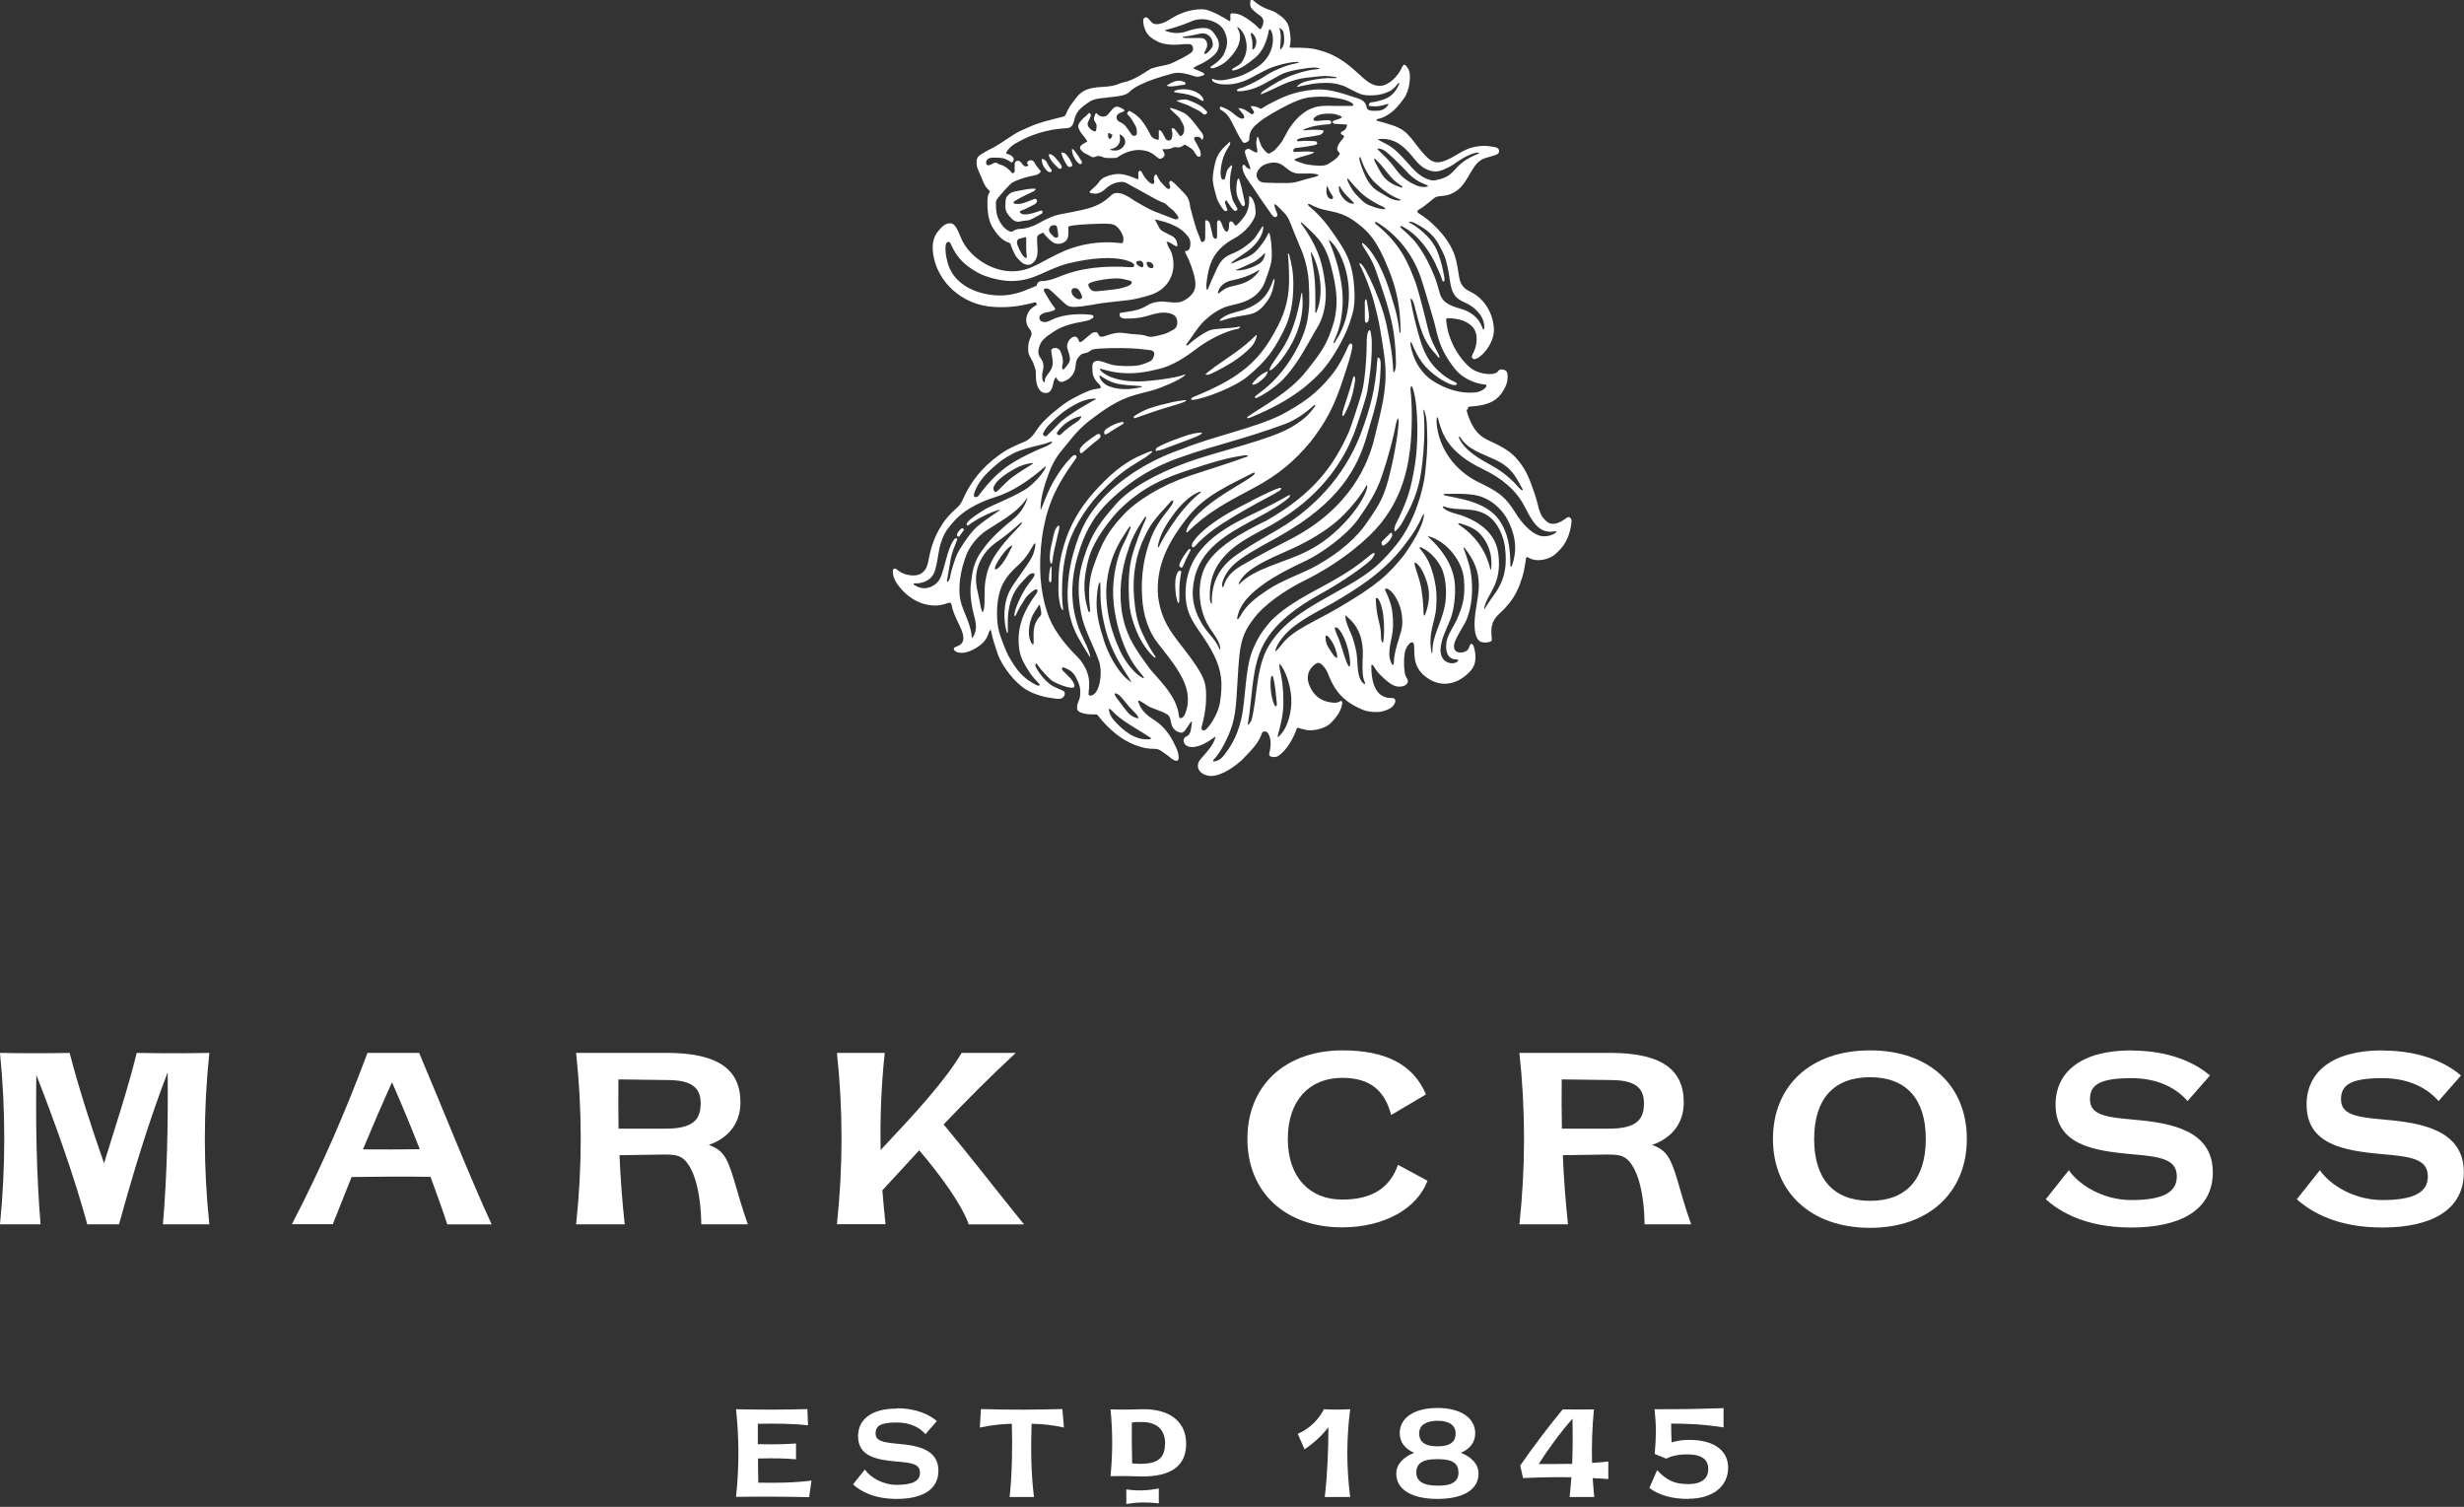<svg xmlns="http://www.w3.org/2000/svg" fill="none" viewBox="0 0 260 159" height="159" width="260">
<rect x="0" y="0" width="260" height="159" fill="#333333" stroke="none"/>
<g clip-path="url(#clip0_1201_1247)">
<path fill="white" d="M22.09 129.191H17.192C17.642 123.844 17.742 118.496 17.692 113.149C15.626 118.53 14.027 123.877 12.561 129.191H9.213C7.796 124.044 5.914 118.763 3.832 113.415C3.765 118.663 3.848 123.944 4.281 129.191H0C0.6 123.144 0.6 117.097 0 111.1C2.466 111.15 4.898 111.15 7.347 111.1C8.363 114.998 9.629 118.879 10.978 122.744C12.178 118.846 13.477 114.965 14.427 111.1C17.059 111.15 19.608 111.15 22.09 111.1C21.457 117.13 21.457 123.178 22.09 129.191Z"></path>
<path fill="white" d="M38.782 111.101H44.23C46.879 117.365 49.511 124.045 51.877 129.193H47.195C46.746 127.776 46.112 126.061 45.429 124.178C42.897 124.128 39.982 124.161 37.1 124.195C36.45 125.811 35.8 127.477 35.117 129.176H30.803C34.051 122.912 36.533 117.098 38.782 111.084V111.101ZM44.297 121.263C43.38 118.93 42.364 116.465 41.365 114.199C40.332 116.482 39.316 118.831 38.299 121.279C40.298 121.296 42.364 121.296 44.297 121.263Z"></path>
<path fill="white" d="M60.773 111.1H70.636C75.667 111.166 78.132 112.766 78.132 116.331C78.132 118.646 76.733 120.146 74.784 120.812C75.383 121.012 75.867 121.295 76.233 121.728C77.249 122.878 77.632 125.66 78.915 129.191H74.001C73.934 125.243 73.068 123.211 72.235 122.395C71.552 121.745 70.836 121.811 68.72 121.845L65.371 121.895C65.471 124.327 65.655 126.759 65.921 129.191H60.79C61.44 123.144 61.44 117.097 60.79 111.1H60.773ZM65.255 113.898C65.238 115.631 65.238 117.363 65.271 119.096H70.219C73.184 119.096 73.934 118.113 73.934 116.414C73.934 114.631 72.801 113.982 70.469 113.965C69.353 113.948 66.654 113.915 65.271 113.898H65.255Z"></path>
<path fill="white" d="M88.327 111.101H93.358C92.992 114.499 92.859 117.914 92.925 121.346C96.39 117.664 99.656 114.149 101.471 111.101H107.185C104.537 113.55 102.054 116.048 99.572 118.647C102.288 121.896 105.303 125.811 108.052 129.193H102.221C101.455 127.043 99.206 123.962 96.99 121.379C95.741 122.762 94.441 124.145 93.108 125.594C93.208 126.794 93.308 128.01 93.442 129.176H88.311C88.96 123.129 88.96 117.081 88.311 111.084L88.327 111.101Z"></path>
<path fill="white" d="M146.802 117.664C146.135 115.165 144.686 113.733 141.621 113.733C138.172 113.733 135.89 116.115 135.89 120.163C135.89 124.211 138.172 126.577 141.621 126.577C144.819 126.577 146.652 125.327 147.518 122.912L150.633 124.594C149.5 127.576 146.002 129.509 141.621 129.509C135.557 129.509 131.625 125.744 131.625 120.163C131.625 114.582 135.573 110.834 141.67 110.834C146.168 110.834 149.117 112.283 150.467 115.482L146.802 117.648V117.664Z"></path>
<path fill="white" d="M160.311 111.1H170.173C175.204 111.166 177.669 112.766 177.669 116.331C177.669 118.646 176.27 120.146 174.321 120.812C174.921 121.012 175.404 121.295 175.77 121.728C176.786 122.878 177.17 125.66 178.452 129.191H173.538C173.471 125.243 172.605 123.211 171.772 122.395C171.089 121.745 170.373 121.811 168.257 121.845L164.908 121.895C165.008 124.327 165.192 126.759 165.458 129.191H160.327C160.977 123.144 160.977 117.097 160.327 111.1H160.311ZM164.792 113.898C164.775 115.631 164.775 117.363 164.809 119.096H169.756C172.722 119.096 173.471 118.113 173.471 116.414C173.471 114.631 172.338 113.982 170.006 113.965C168.89 113.948 166.191 113.915 164.809 113.898H164.792Z"></path>
<path fill="white" d="M187.082 120.18C187.082 114.582 191.03 110.834 197.327 110.834C203.625 110.834 207.54 114.599 207.54 120.18C207.54 125.761 203.591 129.559 197.327 129.559C191.064 129.559 187.082 125.777 187.082 120.18ZM203.208 120.18C203.208 116.015 201.192 113.666 197.327 113.666C193.462 113.666 191.43 115.998 191.43 120.18C191.43 124.361 193.429 126.71 197.327 126.71C201.226 126.71 203.208 124.345 203.208 120.18Z"></path>
<path fill="white" d="M224.898 110.851C229.063 110.851 231.712 112.217 233.195 113.483L230.829 116.182C229.696 114.882 227.797 113.766 224.898 113.766C221.55 113.766 220.534 114.482 220.534 115.982C220.534 117.581 222 117.881 225.165 118.147C229.063 118.481 233.495 119.264 233.495 123.695C233.495 127.643 230.129 129.526 224.898 129.526C220.101 129.526 217.385 127.893 215.869 126.544L218.301 123.478C219.384 125.044 221.916 126.627 224.898 126.627C228.097 126.627 229.696 125.877 229.696 124.145C229.696 122.296 227.98 122.046 224.798 121.779C220.9 121.413 216.902 120.796 216.902 116.548C216.902 113.133 219.584 110.834 224.898 110.834V110.851Z"></path>
<path fill="white" d="M251.387 110.851C255.551 110.851 258.2 112.217 259.683 113.483L257.317 116.182C256.185 114.882 254.285 113.766 251.387 113.766C248.038 113.766 247.022 114.482 247.022 115.982C247.022 117.581 248.488 117.881 251.653 118.147C255.552 118.481 259.983 119.264 259.983 123.695C259.983 127.643 256.618 129.526 251.387 129.526C246.589 129.526 243.873 127.893 242.357 126.544L244.79 123.478C245.873 125.044 248.405 126.627 251.387 126.627C254.585 126.627 256.185 125.877 256.185 124.145C256.185 122.296 254.469 122.046 251.287 121.779C247.388 121.413 243.39 120.796 243.39 116.548C243.39 113.133 246.072 110.834 251.387 110.834V110.851Z"></path>
<path fill="white" d="M85.363 157.979C82.314 157.913 80.348 157.913 77.666 157.946C77.999 154.864 77.999 151.766 77.666 148.7C80.165 148.75 82.297 148.767 85.196 148.684L85.263 150.399C83.73 150.216 81.797 150.2 79.965 150.233C79.965 150.966 79.965 151.666 79.965 152.382C81.564 152.415 82.414 152.415 83.996 152.315V153.981C82.514 153.865 81.681 153.865 79.982 153.898C79.982 154.748 79.998 155.597 80.015 156.447C81.731 156.48 83.613 156.48 85.629 156.23L85.379 157.979H85.363Z"></path>
<path fill="white" d="M94.624 148.6C96.757 148.6 98.106 149.299 98.856 149.949L97.656 151.332C97.073 150.665 96.107 150.099 94.624 150.099C92.909 150.099 92.392 150.465 92.392 151.232C92.392 152.048 93.142 152.198 94.758 152.348C96.757 152.515 99.022 152.914 99.022 155.18C99.022 157.196 97.306 158.162 94.624 158.162C92.175 158.162 90.776 157.329 90.01 156.629L91.259 155.063C91.809 155.863 93.108 156.679 94.624 156.679C96.257 156.679 97.073 156.296 97.073 155.413C97.073 154.464 96.207 154.347 94.574 154.214C92.575 154.031 90.543 153.714 90.543 151.548C90.543 149.799 91.909 148.633 94.624 148.633V148.6Z"></path>
<path fill="white" d="M112.268 150.633C110.902 150.333 109.986 150.266 108.853 150.233C108.77 152.815 108.786 155.397 109.103 157.963H106.537C106.804 155.364 106.837 152.765 106.77 150.233C105.654 150.266 104.771 150.35 103.389 150.633L103.505 148.684C107.67 148.784 108.52 148.75 112.101 148.684L112.268 150.633Z"></path>
<path fill="white" d="M117.182 155.747C117.415 153.398 117.415 151.049 117.182 148.716C118.681 148.766 119.331 148.716 120.613 148.7C123.512 148.666 125.161 150.083 125.161 152.331C125.161 154.58 123.729 155.797 120.497 155.797C119.814 155.797 118.981 155.713 117.182 155.763V155.747ZM118.848 158.695V157.163C120.13 157.329 121.013 157.296 122.279 157.063V158.629C120.98 158.495 120.114 158.495 118.848 158.695ZM122.946 152.331C122.946 151.049 122.263 150.099 120.613 150.049C120.064 150.033 119.797 150.049 119.431 150.099C119.414 151.532 119.431 152.965 119.464 154.414C119.864 154.447 120.197 154.481 120.73 154.447C122.379 154.364 122.929 153.631 122.929 152.348L122.946 152.331Z"></path>
<path fill="white" d="M142.47 148.716C142.07 151.798 142.07 154.88 142.47 157.962H139.788C140.071 155.496 140.171 153.031 140.171 150.598C139.538 151.431 138.722 152.198 137.656 152.931L136.939 151.298C138.355 150.682 139.272 149.582 139.688 148.699C140.571 148.749 141.504 148.749 142.47 148.699V148.716Z"></path>
<path fill="white" d="M151.682 158.162C148.917 158.162 147.334 157.146 147.334 155.497C147.334 154.48 148.117 153.731 149.216 153.298C148.3 152.898 147.7 152.215 147.7 151.232C147.7 149.566 149.283 148.566 151.682 148.566C154.081 148.566 155.664 149.583 155.664 151.232C155.664 152.215 155.081 152.898 154.148 153.298C155.264 153.731 156.013 154.48 156.013 155.497C156.013 157.163 154.431 158.162 151.682 158.162ZM153.898 155.397C153.898 154.53 153.448 153.964 151.682 153.964C149.916 153.964 149.45 154.53 149.45 155.397C149.45 156.263 150.133 156.763 151.682 156.763C153.231 156.796 153.898 156.296 153.898 155.397ZM149.75 151.265C149.75 152.065 150.266 152.615 151.682 152.615C153.098 152.615 153.598 152.082 153.598 151.265C153.598 150.366 152.881 149.916 151.682 149.916C150.483 149.932 149.75 150.366 149.75 151.265Z"></path>
<path fill="white" d="M168.059 155.964C168.109 156.63 168.159 157.296 168.225 157.963H165.626C165.693 157.28 165.76 156.58 165.81 155.88C164.177 155.847 162.578 155.88 160.712 155.964L160.412 154.647C161.662 152.815 163.527 150.366 164.893 148.717C166.309 148.733 167.409 148.733 168.192 148.717C168.009 150.599 167.942 152.482 167.992 154.364C168.558 154.331 169.125 154.281 169.708 154.214V156.064C169.142 156.03 168.592 155.997 168.042 155.964H168.059ZM165.893 154.464C165.96 152.882 165.96 151.282 165.926 149.7C164.577 151.232 163.244 153.082 162.361 154.481C163.611 154.481 164.743 154.481 165.876 154.464H165.893Z"></path>
<path fill="white" d="M178.137 158.163C176.388 158.163 175.072 157.763 174.039 157.014L174.855 155.131C175.938 156.281 176.788 156.597 178.137 156.597C179.753 156.597 180.253 155.847 180.253 155.031C180.253 154.148 179.786 153.465 178.021 153.465C177.071 153.465 176.388 153.632 175.822 153.915L174.605 153.415C174.772 151.416 174.772 150.533 174.589 148.701C176.788 148.701 178.287 148.701 181.869 148.584V150.616C179.387 150.233 177.621 150.217 176.338 150.217C176.338 150.883 176.355 151.449 176.388 152.199C176.888 152.049 177.471 151.932 178.221 151.932C181.036 151.932 182.352 153.182 182.352 154.864C182.352 156.897 180.653 158.146 178.171 158.146L178.137 158.163Z"></path>
<path fill="white" d="M154.747 43.231C154.83 43.648 154.963 44.014 155.13 44.397C155.663 45.597 156.263 46.097 157.095 46.48C158.245 47.013 159.394 47.563 160.177 48.562C161.194 49.762 161.477 50.844 161.943 52.127C162.476 53.71 162.343 54.326 163.226 55.043C163.792 55.509 164.525 55.209 165.142 54.759C165.308 54.643 165.458 54.51 165.625 54.593C165.825 54.709 165.842 54.909 165.825 55.109C165.692 56.242 165.342 57.392 164.259 58.341C163.709 58.891 162.926 59.108 162.31 59.108C161.943 59.108 161.577 59.024 161.21 58.808C161.077 58.741 161.027 58.808 161.01 59.024C160.927 59.491 160.827 60.34 160.611 60.957C160.277 61.956 159.894 63.239 158.228 64.738C157.295 65.571 157.312 66.371 157.412 67.437C157.412 67.52 157.412 67.62 157.329 67.67C157.029 67.837 156.329 67.87 156.046 67.587C155.779 67.32 155.646 66.821 155.613 66.354C155.48 64.838 156.046 63.189 156.046 61.756C156.046 60.207 155.513 59.074 154.647 57.958C154.463 57.725 154.38 57.675 154.447 57.875C154.63 58.391 154.83 58.924 155.013 59.574C155.33 60.673 155.33 61.856 155.33 62.156C155.33 63.239 155.163 64.372 154.73 65.438C154.53 65.921 153.564 67.337 153.447 67.954C153.347 68.52 153.564 68.853 154.147 68.853C154.463 68.853 154.83 68.703 154.963 68.437C155.046 68.27 155.096 68.004 155.213 67.954C155.346 67.903 155.48 68.07 155.513 68.237C155.596 68.47 155.646 68.753 155.679 69.053C155.779 70.219 155.296 70.752 154.63 71.302C153.331 72.368 151.681 72.501 150.265 71.269C149.266 70.402 149.232 69.403 149.232 68.453C149.232 67.954 149.149 67.77 148.999 67.77C148.916 67.77 148.833 67.804 148.749 67.887C148.433 68.203 148.249 68.603 148.199 69.053C148.133 69.736 148.133 70.352 148.233 71.002C148.266 71.252 148.366 71.402 148.449 71.569C148.683 71.885 148.533 72.202 148.166 72.368C147.483 72.601 146.933 72.335 146.45 71.935C145.917 71.519 145.301 70.936 144.968 70.319C144.834 70.086 144.684 70.053 144.701 70.369C144.718 72.885 145.701 73.718 146.9 73.651C147.133 73.651 147.3 73.818 147.217 74.101C147.15 74.334 146.967 74.567 146.7 74.734C146.25 75 145.734 75.134 145.267 75.134C144.751 75.134 144.218 75.084 143.701 74.85C142.535 74.351 141.569 73.701 140.853 72.568C140.486 71.985 140.286 71.485 140.103 71.019C139.937 70.619 139.62 70.203 139.387 70.053C139.137 69.903 139.037 69.903 138.82 70.053C138.087 70.552 137.787 71.369 138.137 72.252C138.554 73.318 139.287 73.934 140.336 74.101C140.919 74.201 141.136 74.151 141.369 74.017C141.586 73.884 141.669 74.017 141.619 74.317C141.469 75.15 140.903 75.817 140.403 76.316C139.87 76.833 138.687 77.166 137.887 77.033C137.504 76.966 137.221 76.866 136.971 76.799C136.888 76.783 136.871 76.783 136.838 76.866C136.471 77.932 135.805 79.099 134.939 79.732C134.656 79.931 134.372 79.898 134.139 79.848C133.973 79.815 133.889 79.648 133.939 79.448C134.139 78.682 134.156 77.899 133.773 77.333C133.573 77.099 133.24 77.133 133.14 77.416C132.823 78.232 132.573 78.649 131.024 80.215C129.874 81.248 128.458 82.047 127.459 81.847C127.059 81.764 126.626 81.547 126.459 81.131C126.309 80.748 126.459 80.365 126.692 80.098C127.009 79.732 127.326 79.382 127.609 79.015C127.892 78.649 128.125 78.249 128.258 77.799C128.292 77.666 128.125 77.799 127.942 77.932C126.676 78.882 125.376 79.115 124.977 78.449C124.827 78.199 124.893 77.832 125.143 77.733C125.66 77.499 125.643 77.116 125.776 76.216C125.793 76.067 125.66 76.166 125.593 76.266C125.426 76.5 125.26 76.75 125.11 76.983C125.01 77.149 124.793 77.333 124.643 77.316C124.144 77.266 123.694 76.883 123.577 76.3C123.527 76 123.477 75.6 123.211 75.417C122.578 74.984 121.461 74.751 121.012 74.417C120.795 74.251 120.545 74.134 120.245 73.934C120.162 73.884 120.079 73.951 120.129 74.101C120.429 75 121.045 75.5 121.811 75.983C122.611 76.5 123.294 77.283 123.777 78.216C124.01 78.699 124.277 79.132 124.344 79.648C124.36 79.848 124.427 80.165 124.26 80.248C124.06 80.348 123.777 80.165 123.577 80.015C123.261 79.732 122.894 79.498 122.544 79.249C122.311 79.082 122.061 78.999 121.778 79.015C121.345 79.015 120.895 78.965 120.495 78.849C119.862 78.665 117.98 78.182 115.864 75.517C115.747 75.367 115.697 75.383 115.547 75.383C115.031 75.383 114.515 75.383 114.015 75.167C113.665 75.017 113.632 74.867 113.665 74.467C113.715 74.017 114.065 73.784 113.981 72.785C113.948 72.268 113.698 71.785 113.498 71.419C113.199 70.852 112.782 70.636 112.266 70.436C112.232 70.436 112.132 70.402 112.082 70.469C111.999 70.569 112.099 70.719 112.182 70.802C112.465 71.085 112.749 71.369 112.982 71.602C113.199 71.885 113.415 72.185 113.365 72.435C113.332 72.568 113.149 72.585 113.032 72.568C112.515 72.501 112.099 72.352 111.666 72.168C111.349 72.018 110.999 71.868 110.766 71.618C110.516 71.369 109.917 70.802 109.417 70.069C109.284 69.869 109.184 70.153 109.317 70.419C109.817 71.352 110.616 72.168 111.199 72.451C111.716 72.701 111.916 72.768 112.066 72.835C112.332 72.951 112.382 73.035 112.349 73.268C112.282 73.618 111.966 73.801 111.483 73.734C110.25 73.584 109.317 73.351 108.367 72.818C107.151 72.135 105.735 70.319 105.285 69.02C104.919 67.937 104.736 67.387 104.602 66.671C104.569 66.521 104.536 66.471 104.486 66.487C104.352 66.487 104.369 66.987 103.936 67.57C103.553 68.07 102.753 68.62 101.97 68.82C101.654 68.903 101.337 68.903 101.137 68.853C100.887 68.803 100.604 68.653 100.654 68.403C100.687 68.287 100.921 68.253 101.204 68.103C101.587 67.903 101.704 67.537 101.637 67.087C101.52 66.238 100.637 65.105 100.404 63.805C100.354 63.556 100.221 63.572 100.004 63.639C99.488 63.822 99.005 63.922 98.488 63.889C97.306 63.855 95.673 63.189 94.524 61.39C94.324 61.023 94.207 60.673 94.207 60.274C94.207 60.107 94.29 59.974 94.474 59.99C94.557 59.99 94.724 60.19 95.007 60.357C95.64 60.74 96.889 60.973 97.489 60.274C97.939 59.824 97.955 59.074 98.155 58.258C98.355 57.442 98.688 56.575 99.038 55.959C99.571 55.009 100.038 54.41 101.087 53.477C101.387 53.21 101.52 52.86 101.687 52.51C102.42 50.928 103.486 49.412 105.452 47.996C106.335 47.346 107.251 46.963 108.217 46.563C108.734 46.28 109.1 45.847 109.417 45.33C109.817 44.731 110.333 44.248 110.85 43.764C111.366 43.348 112.099 42.731 112.416 42.532C113.348 41.898 114.481 41.399 114.998 41.199C115.364 41.066 115.964 40.999 116.047 40.982C116.23 40.949 116.147 40.716 116.014 40.583C115.781 40.349 115.514 40.066 115.381 39.7C115.248 39.35 115.264 38.983 115.264 38.617C115.264 38.184 115.631 37.984 116.081 38.1C116.614 38.233 116.963 38.4 117.447 38.517C118.013 38.633 119.396 38.683 120.145 38.55C120.545 38.467 120.945 38.317 121.312 38.15C121.628 37.984 121.745 37.717 121.795 37.384C121.828 37.184 121.678 36.984 121.378 36.951C120.612 36.867 120.312 36.801 119.279 36.751C118.363 36.701 115.714 36.718 115.281 36.884C114.998 37.001 114.881 37.151 114.731 37.201C114.515 37.284 114.231 37.267 114.048 37.434C113.832 37.634 113.548 37.917 113.515 38.433C113.482 39.233 113.115 39.916 112.282 40.233C111.966 40.383 111.633 40.266 111.499 39.899C111.466 39.816 111.466 39.783 111.399 39.849C111.266 40.016 111.199 40.149 111.166 40.349C111.066 40.816 110.95 41.399 110.45 41.465C110.083 41.499 109.817 41.349 109.617 41.032C109.334 40.516 109.3 40.116 109.3 39.316C109.3 39 109.184 38.733 109.067 38.4C108.9 37.934 108.634 37.634 108.551 37.334C108.434 36.834 108.467 36.118 108.784 35.518C108.9 35.235 108.867 35.002 108.667 34.752C108.267 34.269 108.201 33.752 108.384 33.236C108.534 32.803 108.784 32.553 109.1 32.353C109.267 32.236 109.467 32.186 109.384 32.036C109.267 31.836 109.217 31.886 108.984 31.953C107.501 32.353 106.268 32.469 104.869 32.386C101.554 32.22 98.888 29.754 98.472 26.822C98.338 25.906 98.422 25.039 99.038 24.34C99.321 24.007 99.621 23.657 100.071 23.573C100.737 23.457 100.954 24.023 101.437 25.173C102.22 27.022 104.602 28.721 107.001 28.621C108.9 28.555 109.917 27.505 112.399 26.439C114.081 25.739 116.114 25.423 117.963 25.622C118.246 25.656 118.413 25.689 118.463 25.622C118.529 25.539 118.596 25.173 118.479 24.873C118.346 24.506 118.146 24.157 117.763 23.84C117.463 23.573 116.597 23.59 115.997 23.607C114.731 23.657 113.248 23.707 112.782 23.89C112.749 23.89 112.699 23.923 112.732 24.206C112.749 24.49 112.765 25.006 112.582 25.289C112.332 25.689 111.599 25.872 111.166 25.606C110.8 25.389 110.483 25.039 110.2 24.706C110.067 24.523 110.083 24.54 110 24.573C109.434 24.806 109.4 24.89 109.434 25.489C109.533 26.655 109.55 27.322 108.917 27.805C108.684 28.005 108.267 27.955 108.034 27.838C107.768 27.705 107.251 27.189 107.085 26.839C106.885 26.405 106.751 26.156 106.668 25.872C106.618 25.706 106.551 25.622 106.435 25.589C106.202 25.523 106.035 25.423 105.868 25.306C105.385 24.973 105.102 24.54 104.786 24.073C104.502 23.64 104.352 23.157 104.269 22.59C104.186 21.957 104.153 21.308 104.236 20.725C104.269 20.541 104.352 20.408 104.419 20.275C104.452 20.208 104.469 20.158 104.352 20.058C103.836 19.659 103.669 18.909 103.27 18.059C103.17 17.843 103.086 17.659 103.07 17.426C103.003 16.743 103.103 16.51 103.669 16.193C103.869 16.077 104.069 15.96 104.303 15.827C105.269 15.394 106.102 14.744 106.985 14.194C107.418 13.911 107.868 13.711 108.351 13.511C109.567 12.928 110.733 12.678 112.182 12.312C112.399 12.262 112.466 12.079 112.549 11.879C112.782 11.312 113.115 10.879 113.665 10.196C114.031 9.746 114.515 9.463 115.064 9.33C115.514 9.23 115.981 9.18 116.414 9.163C117.846 9.097 118.096 8.763 118.579 8.68C119.729 8.48 121.178 7.364 121.461 7.247C122.061 7.014 123.111 6.881 123.494 6.731C123.944 6.548 124.377 6.298 124.81 6.098C125.093 5.931 125.376 5.781 125.61 5.615C125.81 5.498 125.926 5.298 125.893 5.048C125.859 4.815 125.693 4.649 125.46 4.649C125.226 4.649 124.943 4.649 124.66 4.682C124.21 4.732 122.944 4.799 122.178 4.399C121.578 4.099 121.178 3.799 120.945 3.366C120.745 2.999 120.629 2.566 120.629 2.166C120.629 2 120.695 1.916 120.828 1.85C120.945 1.8 121.062 1.85 121.145 1.933C121.262 2.05 121.362 2.183 121.461 2.3C121.728 2.6 122.095 2.583 122.428 2.5C122.944 2.383 123.327 2.116 123.794 1.833C125.276 0.95 126.776 0.917 127.226 1.017C128.092 1.217 129.275 1.95 129.658 2.183C129.791 2.266 129.808 2.216 129.824 2.133C129.858 2.016 129.824 1.883 129.824 1.733C129.791 1.417 129.908 1.367 130.224 1.417C130.857 1.45 131.39 1.817 131.907 2.183C132.223 2.416 132.54 2.666 132.823 2.983C132.956 3.116 133.023 3.099 133.106 2.949C133.223 2.716 133.339 2.516 133.306 2.183C133.273 1.983 133.19 1.817 133.023 1.7C132.706 1.467 132.373 1.233 132.107 0.934C131.89 0.7 131.907 0.417 131.94 0.101C131.94 -0.066 132.14 -0.049 132.24 0.034C132.507 0.267 132.84 0.567 133.456 0.85C133.939 1.067 134.339 1.133 134.656 1.35C135.255 1.75 135.855 2.15 136.022 2.949C136.155 3.599 136.271 4.265 136.088 4.915C136.055 5.032 136.138 5.032 136.321 5.032C137.488 5.032 138.387 5.032 139.253 5.315C141.219 5.815 142.519 7.031 143.368 7.797C144.001 8.38 144.701 9.063 145.567 9.063C146.517 9.063 147.483 8.097 147.933 7.114C148.066 6.831 148.166 6.748 148.333 6.914C148.816 7.381 148.833 7.98 148.716 8.83C148.633 9.313 148.499 9.88 148.133 10.396C147.65 11.079 147.133 11.679 146.45 12.112C146.05 12.379 145.617 12.512 145.417 12.545C145.251 12.578 145.118 12.678 145.384 12.762C145.801 12.862 146.2 12.995 146.584 13.111C147.333 13.328 147.766 13.528 148.266 13.911C148.666 14.278 149.032 14.711 149.349 15.144C149.782 15.71 150.232 16.31 150.782 16.776C151.181 17.093 151.615 17.21 152.148 17.06C153.664 16.61 154.23 15.71 155.829 15.46C156.612 15.327 157.129 15.41 157.828 15.544C158.228 15.627 158.262 16.027 158.062 16.227C157.895 16.393 156.896 16.593 156.546 16.743C156.196 16.893 155.863 17.176 155.629 17.509C154.697 18.842 154.497 19.892 152.997 20.508C152.764 20.591 152.531 20.641 152.198 20.675C151.914 20.691 151.531 20.741 151.365 20.875C151.065 21.108 150.398 21.724 149.732 22.107C149.582 22.191 149.449 22.357 149.699 22.507C150.832 23.19 152.564 24.706 153.38 26.622C153.864 27.788 153.88 29.354 154.147 29.854C154.58 30.704 155.063 30.637 155.779 31.153C156.746 31.87 157.479 33.002 157.629 34.519C157.795 36.168 156.329 37.734 155.663 37.884C155.413 37.934 155.23 37.75 155.346 37.484C155.546 37.067 155.813 36.584 155.813 35.751C155.813 35.235 155.663 34.752 155.313 34.419C154.697 33.852 153.997 33.619 152.764 33.569C152.647 33.569 152.597 33.652 152.597 33.769C152.781 35.851 153.797 37.484 154.763 38.45C155.28 39.017 155.879 39.283 156.596 39.416C157.495 39.566 157.945 39.383 158.095 39.15C158.228 38.95 158.428 38.967 158.678 39.017C158.895 39.066 159.061 39.233 159.078 39.533C159.095 39.933 159.111 40.333 158.728 41.049C158.095 42.215 157.179 42.748 155.363 42.881C154.98 42.915 154.846 42.881 154.896 43.198L154.747 43.231ZM115.098 69.336C115.098 69.336 115.014 69.336 114.948 69.236C114.581 68.67 114.265 68.12 113.915 67.52C113.715 67.204 113.265 66.388 112.965 65.255C112.316 62.889 112.815 60.024 113.199 58.591C114.048 55.443 115.014 54.126 116.28 52.677C118.579 50.161 121.811 48.346 124.91 47.313C127.859 46.097 132.44 45.147 135.155 43.798C137.488 42.548 138.87 41.582 140.47 39.633C141.253 38.683 141.919 37.351 142.269 36.518C142.452 36.068 142.752 36.268 142.702 36.551C142.552 37.6 142.152 38.667 141.819 39.716C140.819 42.881 139.87 44.581 138.304 46.596C136.571 48.679 134.872 50.111 132.307 51.478C129.291 53.077 127.375 54.093 125.293 56.159C125.226 56.209 125.143 56.159 125.193 55.992C125.26 55.726 125.476 55.359 125.676 55.076C127.725 52.494 131.59 50.861 132.357 50.045C132.457 49.928 132.39 49.812 132.223 49.895C129.641 51.228 127.209 52.244 125.393 54.493C123.177 57.258 121.961 59.791 122.194 62.889C122.611 66.288 124.377 67.47 126.209 70.236C127.192 71.735 127.309 72.285 127.259 73.918C127.226 74.967 126.992 76 126.792 76.7C126.759 76.866 126.792 76.983 126.909 77.066C127.026 77.099 127.142 77.066 127.276 76.95C127.792 76.433 128.158 75.783 128.442 75.117C128.758 74.351 128.825 73.551 128.875 72.751C128.991 71.085 128.475 69.57 127.392 67.87C126.159 65.904 124.977 64.905 125.11 62.189C125.143 61.423 125.31 60.623 125.593 59.907C126.759 56.942 129.874 55.343 132.323 54.176C133.889 53.427 135.239 52.694 135.955 52.277C136.122 52.177 136.188 52.327 136.038 52.477C135.255 53.194 134.072 53.877 132.923 54.493C130.441 55.842 127.709 57.175 126.526 59.641C126.043 60.64 125.959 61.356 125.876 62.073C125.71 63.822 126.459 65.588 127.675 66.971C128.158 67.52 128.425 67.903 128.642 68.42C128.725 68.603 128.792 68.52 128.758 68.353C128.675 67.654 128.092 66.937 127.675 66.304C126.842 65.055 126.543 63.489 126.592 62.206C126.626 61.206 126.909 60.34 127.076 59.99C128.092 57.758 131.14 56.159 133.639 54.926C138.67 52.061 140.753 49.112 142.352 45.53C142.552 45.047 143.518 42.132 143.718 41.332C144.101 39.866 144.235 36.951 144.218 35.818C144.218 35.585 144.268 35.335 144.318 35.135C144.401 34.835 144.551 34.752 144.601 34.935C144.718 35.368 144.751 35.801 144.751 36.251C144.751 37.367 144.751 38.4 144.268 41.349C144.151 42.048 142.985 45.53 142.835 45.847C141.552 49.045 139.12 52.577 134.189 55.376C132.39 56.392 130.707 57.125 129.391 58.491C128.059 59.874 127.609 61.306 127.659 63.089C127.659 63.605 127.892 63.822 127.875 63.639C127.825 61.723 128.458 60.124 130.091 58.841C131.324 57.875 133.939 56.409 134.789 55.909C139.537 53.16 142.319 49.229 143.652 45.597C144.584 43.048 145.134 41.132 145.334 37.95C145.334 37.717 145.467 37.667 145.551 37.8C145.684 37.967 145.701 38.267 145.684 38.767C145.617 41.732 144.951 43.431 144.268 45.847C143.285 49.362 141.319 53.01 135.039 56.559C133.973 57.158 132.173 58.091 130.957 58.958C129.858 59.724 129.258 60.54 128.991 61.44C128.908 61.723 128.991 62.223 129.125 61.823C129.574 60.39 130.724 59.84 131.624 59.324C132.99 58.541 135.122 57.425 136.172 56.892C142.569 53.593 144.418 48.795 145.034 46.213C145.751 43.248 146.367 41.166 146.167 38.45C146.084 37.301 145.617 34.618 145.501 34.019C145.384 33.419 144.901 31.503 144.784 31.187C144.618 30.67 144.118 29.188 143.502 27.988C143.402 27.805 143.418 27.588 143.785 28.021C144.135 28.438 144.901 30.037 145.501 31.62C145.834 32.503 146.217 33.652 146.417 34.852C146.567 35.685 146.917 36.967 147.017 39.166C147.017 39.35 147.133 39.266 147.167 39.166C147.267 38.916 147.3 38.65 147.3 38.383C147.3 37.351 147.217 36.368 147.1 35.385C146.85 33.269 145.834 30.454 145.184 28.555C144.818 27.455 144.185 26.572 143.868 26.056C143.618 25.639 143.718 25.573 143.901 25.723C144.651 26.322 145.301 27.555 145.467 27.838C146.1 29.104 146.5 30.104 147.233 32.669C147.433 33.436 147.583 34.185 147.666 34.985C147.683 35.202 147.783 35.185 147.783 34.985C147.783 34.102 147.733 33.269 147.616 32.419C147.35 30.437 146.767 28.921 146.017 27.222C144.951 24.923 144.135 24.24 143.052 23.424C142.419 22.94 141.752 22.624 141.019 22.424C140.02 22.157 139.42 22.191 138.237 21.558C138.037 21.458 137.887 21.558 138.187 21.808C139.37 22.774 140.203 23.94 140.403 24.223C142.002 26.472 142.769 27.605 142.919 30.737C142.985 32.203 142.835 32.853 142.385 34.152C141.852 35.718 140.586 37.884 139.52 39.1C138.404 40.299 136.488 42.198 132.04 44.014C131.407 44.281 131.574 44.014 131.757 43.898C133.156 42.931 136.072 41.382 137.754 39.266C139.52 37.067 140.07 36.284 140.786 33.869C141.153 32.203 141.119 31.037 140.67 28.988C140.003 25.956 139.387 25.323 137.438 23.557C137.254 23.39 137.221 23.49 137.271 23.557C138.987 25.906 139.437 27.505 139.703 29.088C139.92 30.387 139.986 31.387 139.737 32.636C139.587 33.402 139.303 34.119 138.854 34.802C137.787 36.651 136.805 38.583 135.339 40.083C134.606 40.832 133.323 41.665 132.656 41.965C132.407 42.065 132.257 41.932 132.656 41.649C133.456 41.049 134.072 40.566 134.855 39.683C135.988 38.417 137.454 36.184 137.937 33.886C138.204 32.403 138.187 31.57 138.104 29.854C138.054 28.771 137.821 27.738 137.471 26.739C136.988 25.589 136.371 24.107 136.155 23.523C135.955 22.99 135.755 22.707 135.505 22.457C135.255 22.207 135.005 21.924 134.739 21.691C134.606 21.574 134.439 21.474 134.472 21.674C134.522 21.941 134.656 22.257 134.772 22.541C134.805 22.657 134.805 22.741 134.739 22.824C134.572 22.99 134.372 22.89 134.172 22.624C133.856 22.191 133.006 20.941 132.89 20.791C132.656 20.425 132.423 20.075 132.173 19.709C131.707 19.026 131.174 18.426 131.09 17.626C131.09 17.543 131.124 17.426 131.207 17.393C131.29 17.36 131.357 17.443 131.407 17.509C131.507 17.676 131.657 17.776 131.923 17.859C131.957 17.859 131.957 17.859 131.94 17.793C131.907 17.709 131.89 17.593 131.84 17.443C131.74 17.143 131.54 16.743 131.424 16.31C131.29 15.927 131.39 15.81 131.607 15.727C131.724 15.677 131.757 15.677 131.84 15.727C131.99 15.827 132.457 16.093 132.54 16.093C132.673 16.093 132.673 16.044 132.673 15.927C132.673 15.81 132.64 15.644 132.623 15.56C132.54 15.194 132.54 14.927 132.623 14.611C132.656 14.477 132.723 14.344 132.773 14.511C132.84 14.694 132.873 14.827 132.94 15.011C133.106 15.51 133.306 15.727 133.573 16.01C133.689 16.127 133.823 16.26 133.973 16.177C134.172 16.06 134.422 15.944 134.572 15.777C134.855 15.46 135.155 15.144 135.372 14.761C135.638 14.294 135.838 13.845 136.138 13.411C136.488 12.912 136.938 12.379 137.421 12.012C138.071 11.512 138.737 11.229 139.587 11.179C140.12 11.146 140.703 11.179 141.219 11.179H142.619C142.735 11.179 142.785 11.146 142.785 11.096C142.785 11.012 142.752 10.929 142.702 10.896C142.086 10.496 141.269 10.379 140.47 10.263C139.737 10.146 138.754 10.213 138.271 10.263C137.454 10.346 136.688 10.679 135.905 11.062C134.939 11.546 133.556 12.312 132.89 12.862C132.29 13.361 131.807 13.761 131.823 14.661C131.823 14.861 131.657 14.961 131.507 15.027C131.34 15.094 131.19 15.111 131.074 14.911C130.541 14.111 130.424 13.694 129.841 12.628C129.624 12.229 129.325 11.862 128.875 11.629C128.725 11.562 128.675 11.445 128.742 11.296C128.742 11.246 128.775 11.246 128.841 11.262C129.275 11.396 129.808 11.679 130.124 11.962C130.474 12.262 130.991 12.662 131.24 12.478C131.374 12.379 131.24 12.129 131.124 11.995C131.007 11.845 130.841 11.646 130.707 11.479C130.674 11.429 130.657 11.396 130.791 11.412C131.307 11.462 131.657 11.795 132.057 12.045C132.107 12.079 132.14 12.079 132.173 12.045C132.357 11.912 132.373 11.845 132.24 11.646C132.157 11.529 132.057 11.396 131.99 11.262C131.99 11.262 131.957 11.196 132.057 11.196C132.44 11.196 132.756 11.312 133.006 11.479C133.09 11.529 133.456 11.179 134.406 10.729C135.139 10.379 136.488 9.613 138.837 9.446C140.52 9.33 142.419 10.146 143.118 10.329C143.618 10.463 144.118 10.713 144.201 11.296C144.251 11.629 144.534 11.695 145.084 11.695C145.634 11.695 146.034 11.646 146.45 11.112C146.534 11.029 146.517 10.929 146.384 10.979C145.684 11.212 145.134 11.279 144.601 11.196C144.418 11.179 144.418 11.146 144.451 11.029C144.484 10.912 144.534 10.812 144.701 10.796C145.118 10.762 145.434 10.663 145.801 10.563C146.667 10.313 147.233 9.813 147.633 8.88C147.666 8.797 147.633 8.663 147.5 8.83C147.233 9.163 146.983 9.446 146.65 9.613C146.167 9.846 145.651 10.013 145.084 10.046C144.518 10.079 143.968 10.096 143.452 9.88C143.052 9.73 141.969 9.113 141.736 9.047C141.336 8.93 141.119 8.83 140.42 8.763C139.87 8.713 139.104 8.763 138.504 8.847C137.987 8.93 137.471 9.047 136.938 9.163C136.905 9.163 136.821 9.163 136.855 9.13C137.138 8.78 137.704 8.597 138.121 8.514C139.12 8.314 139.787 8.197 140.969 8.247C141.069 8.247 141.069 8.13 140.853 8.114C140.503 8.064 140.153 8.014 139.803 8.014C139.403 8.014 138.121 8.18 137.737 8.214C137.104 8.297 136.438 8.48 135.722 8.763C135.005 9.063 134.056 9.546 133.489 9.78C133.273 9.863 133.073 9.98 133.04 9.93C132.973 9.73 133.889 9.213 134.206 9.013C135.788 7.964 137.821 7.397 138.77 7.331C138.854 7.331 139.17 7.281 139.22 7.264C139.27 7.264 139.287 7.231 139.253 7.214C139.004 7.147 138.77 7.114 138.57 7.131C138.171 7.131 136.072 7.397 135.205 7.847C133.823 8.58 132.756 9.313 131.574 9.53C131.24 9.596 131.007 9.63 130.707 9.63C130.641 9.63 130.541 9.63 130.524 9.546C130.507 9.446 130.624 9.396 130.741 9.346C130.907 9.313 131.09 9.247 131.257 9.18C131.957 8.897 132.756 8.497 133.423 8.064C133.839 7.781 134.322 7.531 134.656 7.381C135.422 7.031 136.105 6.798 136.871 6.664C137.104 6.631 137.054 6.548 136.988 6.548C136.371 6.464 134.789 6.864 133.906 7.231C133.656 7.331 132.34 8.03 131.907 8.264C130.941 8.747 130.024 8.98 128.941 8.897C128.708 8.88 128.375 8.797 128.158 8.697C127.892 8.58 127.792 8.264 127.975 8.33C128.408 8.497 128.891 8.53 129.608 8.364C129.908 8.297 130.524 8.164 131.074 7.947C131.757 7.664 132.723 7.081 132.99 6.848C133.439 6.481 133.806 6.031 134.056 5.448C134.439 4.582 134.389 3.432 134.006 3.099C133.989 3.083 133.923 3.049 133.906 3.133C133.706 4.265 133.289 5.382 132.473 6.065C131.707 6.698 131.057 7.197 130.324 7.397C129.924 7.497 129.958 7.314 130.074 7.247C130.308 7.081 130.707 6.931 130.957 6.648C131.274 6.265 131.607 5.532 131.54 4.765C131.44 3.766 131.157 3.349 130.774 2.999C130.641 2.866 130.557 2.833 130.541 2.849C130.641 3.083 130.791 3.366 130.824 3.616C130.957 4.682 130.324 5.548 129.541 6.331C129.141 6.731 128.625 6.998 128.142 7.164C127.975 7.231 127.709 7.214 127.709 7.098C127.709 6.998 128.825 6.498 129.208 5.565C129.525 4.848 129.608 4.165 129.241 3.399C129.125 3.116 128.958 2.883 128.725 2.683C127.892 2 126.609 1.833 125.726 2.25C125.293 2.45 123.927 2.949 123.044 3.149C122.961 3.149 122.861 3.233 123.011 3.266C123.227 3.333 123.444 3.416 123.694 3.449C124.21 3.532 124.777 3.482 125.293 3.283C125.893 3.083 126.526 2.916 127.176 2.966C127.725 2.966 128.059 3.416 128.292 3.799C128.808 4.482 128.692 5.282 128.125 5.798C127.692 6.198 127.209 6.514 126.692 6.764C126.409 6.881 126.159 6.998 125.943 7.147C125.876 7.197 126.009 7.264 126.059 7.281C126.326 7.414 126.626 7.497 126.892 7.647C127.026 7.714 127.209 7.864 126.976 7.947C126.642 8.064 126.359 8.164 126.059 8.047C125.31 7.814 124.427 7.547 123.694 7.764C122.994 7.964 122.061 8.214 121.178 8.563C120.462 8.88 119.712 9.147 119.146 9.73C118.829 10.046 118.096 10.146 117.513 10.213C117.197 10.246 116.88 10.296 116.514 10.329C115.997 10.379 115.464 10.429 115.031 10.696C114.598 10.962 114.115 11.329 113.865 11.612C113.598 11.912 113.432 12.295 113.348 12.695C113.265 13.028 113.132 13.511 112.582 13.528C111.849 13.561 111.199 13.645 110.466 13.811C109.317 14.078 108.267 14.494 107.235 15.094C106.785 15.31 106.368 15.727 106.185 16.093C106.185 16.127 106.152 16.177 106.185 16.193C106.335 16.26 106.485 16.293 106.635 16.377C106.985 16.593 107.068 16.843 106.851 17.076C106.801 17.126 106.768 17.176 106.685 17.11C106.568 17.01 106.368 16.91 106.118 16.793C105.752 16.61 105.152 16.627 104.636 16.643C104.436 16.643 104.236 16.743 104.119 16.91C104.036 17.026 104.036 17.31 104.103 17.36C104.269 17.559 104.619 17.343 104.836 17.226C104.969 17.16 105.102 17.126 105.235 17.226C105.402 17.343 105.602 17.393 105.802 17.459C106.202 17.626 106.518 17.926 106.801 18.259C106.818 18.276 106.851 18.293 106.868 18.293C106.901 18.293 106.935 18.242 106.968 18.226C107.068 18.176 107.068 18.159 107.068 18.043C107.068 17.793 107.068 17.559 107.068 17.343C107.068 17.143 107.151 17.026 107.301 16.976C107.551 16.91 107.701 17.06 107.901 17.343C108.067 17.576 108.267 17.626 108.484 17.476C108.517 17.459 108.517 17.393 108.484 17.376C108.417 17.326 108.334 17.226 108.417 17.076C108.501 16.96 108.617 16.91 108.784 16.91C108.95 16.91 109.067 16.993 109.15 17.143C109.217 17.293 109.484 17.693 109.783 18.009C109.833 18.059 109.817 18.076 109.8 18.109C109.65 18.492 109 18.526 108.584 18.626C108.034 18.759 106.985 19.076 106.618 19.425C106.218 19.825 105.818 20.258 105.452 20.708C105.285 20.908 105.085 21.108 105.085 21.391C105.085 22.107 105.135 22.774 105.519 23.424C105.735 23.79 106.002 24.14 106.402 24.34C106.601 24.456 106.768 24.506 106.918 24.373C107.201 24.173 107.484 24.157 107.801 24.14C108.334 24.107 109.117 23.823 109.317 23.707C110.017 23.323 110.733 22.924 111.483 22.707C111.882 22.574 114.165 22.241 115.198 21.874C116.147 21.558 116.747 21.091 117.313 20.558C117.613 20.275 118.18 20.325 118.679 20.558C119.013 20.725 119.362 20.925 119.679 21.158C121.012 21.957 121.411 22.124 121.845 22.324C122.528 22.557 123.161 22.84 123.844 23.09C124.01 23.124 124.177 23.224 124.31 23.057C124.393 22.957 124.31 22.824 124.244 22.741C124.027 22.474 123.844 22.174 123.561 22.024C123.294 21.841 123.111 21.508 122.694 21.358C122.361 21.241 121.961 21.025 121.811 20.941C121.045 20.508 120.295 20.108 119.579 19.709C119.096 19.475 118.829 19.192 118.346 19.192C117.663 19.225 117.063 19.509 116.58 19.992C116.264 20.275 115.864 20.475 115.414 20.425C115.014 20.392 114.881 20.325 115.048 20.142C115.348 19.842 115.747 19.542 115.931 19.259C116.247 18.759 116.68 18.626 117.08 18.509C118.146 18.192 118.779 18.392 120.029 18.909C120.129 18.942 120.112 18.909 120.112 18.726C120.112 18.542 120.112 18.392 120.112 18.259C120.129 18.026 120.329 17.876 120.512 18.226C120.712 18.659 121.062 19.109 121.428 19.342C121.678 19.492 121.828 19.375 121.795 19.142C121.795 19.059 121.761 18.976 121.761 18.859C121.761 18.576 121.878 18.409 121.978 18.409C122.095 18.409 122.178 18.809 122.428 19.125C122.628 19.375 122.844 19.592 123.061 19.808C123.161 19.908 123.311 19.975 123.377 19.925C123.611 19.759 123.377 19.492 123.377 19.325C123.377 19.092 123.511 19.026 123.66 19.125C123.91 19.275 124.627 20.042 124.977 20.408C125.56 20.991 125.543 21.608 125.593 21.874C125.693 22.324 126.159 23.957 126.326 24.406C126.443 24.723 126.593 24.989 126.692 25.373C126.742 25.556 126.909 25.589 127.059 25.439C127.159 25.339 127.176 25.206 127.176 25.089C127.176 24.49 127.176 23.873 127.176 23.373C127.176 23.074 127.609 23.34 127.659 23.573C127.742 23.973 127.859 24.373 127.942 24.773C127.975 24.973 128.059 25.173 128.258 25.189C128.392 25.206 128.425 25.089 128.425 24.923V23.523C128.425 23.357 128.508 23.224 128.625 23.24C128.758 23.257 128.875 23.49 128.941 23.673C129.108 24.19 129.308 24.49 129.458 24.44C129.658 24.373 129.691 24.09 129.691 23.673C129.691 23.507 129.724 23.39 129.891 23.357C130.008 23.357 130.091 23.44 130.174 23.557C130.208 23.623 130.258 23.69 130.341 23.773C130.407 23.84 130.407 23.807 130.474 23.773C130.857 23.44 131.14 23.057 131.29 22.857C131.857 22.074 131.807 21.274 131.807 20.791C131.807 20.591 132.023 20.791 132.123 20.925C132.423 21.408 132.49 21.957 132.49 22.491C132.49 22.874 132.123 23.457 131.774 23.89C131.357 24.39 130.807 24.856 130.208 25.173C129.075 25.772 128.125 26.655 127.692 27.971C127.459 28.654 127.342 29.471 127.292 30.087C127.292 30.254 127.292 30.42 127.359 30.587C127.392 30.637 127.459 30.554 127.525 30.337C127.559 30.22 128.142 28.888 128.408 28.338C128.825 27.438 129.258 27.072 130.008 26.772C130.491 26.572 130.924 26.339 131.324 26.056C131.807 25.689 132.29 25.339 132.606 24.823C132.706 24.656 132.99 24.24 133.156 23.973C133.306 23.723 133.306 24.007 133.289 24.057C133.273 24.24 133.24 24.423 133.173 24.623C132.956 25.173 132.656 25.589 132.173 26.056C131.89 26.339 131.574 26.555 131.257 26.772C130.924 27.005 129.991 27.605 129.941 27.738C129.908 27.805 129.908 27.838 130.024 27.788C130.407 27.655 130.707 27.472 131.174 27.305C132.473 26.855 132.79 26.206 133.306 25.539C133.606 25.139 133.689 24.89 133.806 24.673C133.889 24.523 133.939 24.573 133.956 24.623C134.072 24.939 134.239 26.072 134.189 27.189C134.156 28.005 133.756 28.904 133.473 29.754C133.19 30.47 132.69 31.07 132.04 31.47C130.924 32.153 129.791 32.12 128.925 32.553C128.342 32.836 127.809 33.186 127.326 33.636C126.543 34.252 125.793 35.535 125.21 36.301C125.11 36.434 125.243 36.518 125.376 36.401C126.026 35.768 127.026 35.118 127.609 34.868C128.208 34.618 129.924 34.685 130.741 34.468C130.857 34.435 130.857 34.519 130.841 34.552C130.674 34.735 130.607 34.685 130.224 34.785C129.191 35.052 127.725 35.735 126.526 36.601C125.26 37.567 123.76 38.633 122.128 38.967C120.379 39.4 119.196 39.483 117.73 39.283C117.247 39.216 116.53 39.017 116.147 38.916C115.881 38.85 116.23 39.216 116.414 39.35C116.93 39.716 117.48 39.916 118.08 40.049C118.729 40.199 119.362 40.249 120.112 40.249C121.212 40.249 124.094 39.899 124.96 39.533C125.027 39.5 125.143 39.533 124.977 39.65C124.443 40.133 122.494 40.916 121.911 41.099C121.195 41.316 120.479 41.465 119.796 41.665C117.863 42.215 116.447 43.265 114.964 44.381C113.482 45.564 112.949 46.463 111.799 47.813C111.366 48.412 110.983 49.079 110.7 49.862C110.383 50.728 109.817 52.277 109.8 53.56C109.8 53.926 109.85 53.793 109.917 53.593C110.283 52.66 110.666 51.678 111.149 50.828C111.782 49.745 112.299 49.012 113.032 48.262C113.215 48.079 113.332 47.979 113.465 48.029C113.632 48.096 113.648 48.212 113.515 48.396C113.032 49.112 112.449 49.862 111.799 51.028C110.483 53.393 109.883 55.909 109.767 58.941C109.65 61.79 110.217 64.272 110.999 65.821C111.882 67.537 113.365 68.986 113.682 69.303C114.165 69.786 114.531 70.369 114.764 71.069C114.981 71.735 114.948 72.418 114.881 72.985C114.864 73.218 114.831 73.318 114.931 73.368C115.048 73.434 115.214 73.401 115.414 73.268C116.081 72.785 116.38 70.902 115.931 69.669C115.364 68.07 114.381 66.371 114.081 64.738C113.782 63.039 113.582 61.207 114.381 58.824C115.214 56.142 116.247 54.943 117.696 53.26C119.163 51.544 122.045 49.962 125.293 48.779C128.358 47.663 133.756 46.48 136.138 45.147C137.937 44.131 138.421 43.298 138.737 42.898C138.854 42.748 138.77 42.665 138.654 42.765C137.854 43.481 136.855 44.264 135.572 44.747C131.14 46.38 128.059 47.013 124.977 48.112C122.111 49.062 119.579 50.428 117.013 52.91C115.198 54.693 114.365 56.425 113.698 58.741C113.065 60.957 112.932 63.089 113.532 65.338C113.948 66.921 114.548 67.704 114.898 68.737C115.014 69.036 115.064 69.353 115.048 69.353L115.098 69.336ZM131.957 76.2C132.123 75.933 132.24 75.234 132.423 74.034C132.64 72.535 132.79 70.302 133.606 68.653C134.889 66.071 137.371 64.522 139.82 63.139C143.618 61.007 144.968 60.39 147.317 57.508C149.399 54.959 150.232 51.344 150.382 49.912C150.532 48.412 150.665 47.396 150.582 45.33C150.582 44.897 150.548 44.397 150.465 43.948C150.315 43.165 150.182 43.165 150.199 43.281C150.265 43.781 150.299 44.381 150.299 45.08C150.315 46.896 150.132 48.679 149.932 49.962C149.649 51.794 148.999 53.377 147.933 55.193C147.75 55.492 147.533 55.792 147.233 56.059C147.133 56.159 147.133 55.892 147.133 55.792C147.183 55.443 147.35 55.159 147.533 54.793C148.516 52.71 148.833 51.827 149.299 49.079C149.665 46.896 149.699 42.782 149.066 40.932C148.966 40.616 148.783 40.749 148.849 41.266C148.999 42.565 149.049 45.214 148.783 47.446C148.433 50.328 147.566 52.96 145.584 55.359C144.551 56.642 141.769 59.224 137.621 61.273C136.388 61.873 134.106 63.206 132.673 64.805C130.641 67.221 130.824 68.22 130.474 73.634C130.324 76.033 129.908 77.116 129.108 78.649C128.625 79.548 128.342 79.848 128.125 80.081C127.992 80.215 127.959 80.365 128.125 80.348C128.825 80.248 129.141 79.732 129.541 79.165C130.757 77.466 131.107 75.583 131.257 74.084C131.59 70.869 131.674 69.686 132.34 68.203C132.79 67.187 133.373 66.338 134.106 65.521C135.172 64.455 136.321 63.622 139.07 62.139C142.369 60.39 143.352 59.574 144.501 58.641C144.651 58.524 144.834 58.341 145.018 58.358C145.101 58.358 145.034 58.758 144.451 59.274C143.851 59.791 141.902 61.257 139.187 62.756C137.054 63.939 134.322 65.788 133.14 68.37C132.407 69.969 132.24 71.519 131.907 74.717C131.857 75.234 131.79 75.667 131.707 76.15C131.607 76.75 131.807 76.433 131.957 76.15V76.2ZM123.144 25.573C123.211 26.122 123.511 26.256 123.66 26.789C123.977 27.905 123.86 28.954 123.177 29.904C122.694 30.504 122.145 30.87 121.461 31.103C119.212 31.803 118.913 31.637 116.264 31.986C115.947 32.02 114.365 32.37 113.348 32.386C113.032 32.386 112.749 32.353 112.515 32.153C112.232 31.953 111.999 31.67 111.716 31.437C111.399 31.153 111.116 30.837 110.75 30.554C110.516 30.37 109.95 30.37 110.2 30.787C110.433 31.187 110.916 32.036 111.283 32.469C111.383 32.586 111.349 32.686 111.199 32.753C110.95 32.853 110.716 32.919 110.483 32.953C110.2 32.986 109.95 33.102 109.767 33.269C109.6 33.419 109.683 33.819 109.883 33.902C110.117 34.002 110.383 34.035 110.716 33.869C111.133 33.652 111.599 33.469 112.116 33.352C112.832 33.186 113.515 33.153 114.231 33.153C114.548 33.153 114.914 33.186 115.231 33.236C115.398 33.269 115.431 33.469 115.314 33.552C115.148 33.669 114.948 33.785 114.714 33.836C114.315 33.919 113.948 34.002 113.548 34.069C112.949 34.219 112.016 34.402 111.033 35.102C110.7 35.335 110.35 35.535 110.067 35.868C109.783 36.151 109.65 36.551 109.583 36.901C109.517 37.251 109.617 37.55 109.817 37.817C110.167 38.267 110.15 38.733 110.017 39.25C109.95 39.483 109.967 39.716 109.983 39.966C109.983 40.083 110.083 40.333 110.217 40.333C110.266 40.333 110.25 40.233 110.25 40.133C110.25 39.816 110.583 39.5 110.766 39.216C111.049 38.817 111.149 38.383 111.049 37.85C111 37.617 110.983 37.334 110.933 37.084C110.9 36.917 110.933 36.851 111.099 36.767C111.333 36.651 111.699 36.734 111.866 37.001C112.066 37.434 112.199 37.884 112.149 38.317C112.116 38.567 111.982 38.8 112.149 38.967C112.232 39.05 112.399 38.817 112.515 38.667C112.815 38.317 112.982 38 112.865 37.6C112.832 37.317 112.699 37.034 112.632 36.767C112.515 36.418 112.699 35.918 113.065 35.651C113.415 35.401 113.682 35.535 113.782 35.818C113.882 36.084 113.932 36.168 114.181 36.018C114.265 35.968 114.931 35.368 115.198 35.168C115.331 35.085 115.447 35.052 115.581 35.052C115.714 35.052 115.797 35.052 115.864 35.218C115.997 35.535 116.147 35.585 116.464 35.501C116.797 35.418 117.696 35.002 118.546 35.135C119.696 35.318 120.262 35.268 120.678 35.368C120.945 35.435 121.095 35.485 121.262 35.535C121.828 35.568 122.294 35.368 122.828 35.252C123.227 35.135 123.544 34.935 123.91 34.735C124.144 34.535 124.227 34.335 124.227 34.052C124.227 33.636 124.06 33.286 123.66 33.136C123.227 32.969 122.778 32.953 122.344 33.019C121.895 33.086 121.495 33.202 121.062 33.336C120.345 33.552 119.579 33.619 118.779 33.619C118.579 33.619 118.33 33.586 118.196 33.419C118.113 33.319 118.146 33.019 118.196 33.019C118.713 32.919 119.162 32.886 119.629 32.786C120.229 32.669 120.695 32.453 121.128 32.186C121.578 31.903 122.361 31.786 122.761 31.82C123.111 31.853 124.244 32.02 124.693 31.82C125.393 31.537 126.059 30.937 126.126 30.254C126.209 29.554 125.926 28.754 125.693 28.055C125.526 27.572 125.36 27.205 125.126 26.772C125.06 26.639 125.01 26.456 125.126 26.472C125.443 26.489 125.493 26.289 125.576 26.056C125.66 25.656 125.61 25.289 125.376 24.973C125.01 24.49 124.56 24.123 124.01 23.857C123.177 23.44 122.661 23.357 121.945 23.157C121.878 23.14 121.878 23.19 121.945 23.323C122.078 23.573 122.228 23.84 122.361 24.09C122.444 24.24 122.511 24.29 122.644 24.373C122.994 24.573 123.361 24.74 123.727 24.939C124.06 25.123 124.26 25.556 124.227 25.939C124.227 26.006 124.227 26.022 124.127 25.989C123.81 25.872 123.544 25.606 123.211 25.506C123.044 25.456 123.077 25.523 123.094 25.556L123.144 25.573ZM123.644 52.81C121.745 54.859 121.345 55.409 120.778 56.659C119.846 58.508 119.479 60.773 119.662 63.006C119.779 64.455 119.979 65.588 120.512 66.754C120.995 67.804 121.511 68.703 121.911 69.27C121.945 69.32 121.945 69.469 121.795 69.353C121.095 68.787 120.379 67.637 120.029 66.837C119.329 65.171 119.179 64.255 119.129 63.089C118.996 60.107 119.346 58.924 119.762 57.675C120.229 56.275 120.629 55.359 120.862 54.876C120.995 54.609 120.912 54.426 120.845 54.526C120.695 54.743 119.696 56.126 119.212 57.525C118.763 58.841 118.163 60.623 118.246 63.122C118.38 66.637 119.746 68.387 121.245 70.452C121.978 71.452 124.21 73.368 124.393 75.517C124.41 75.767 124.543 75.817 124.66 75.767C124.843 75.7 124.977 75.533 125.11 75.167C125.426 74.334 125.393 73.484 125.193 72.651C124.793 71.269 123.91 70.053 122.161 67.854C121.178 66.621 120.612 64.838 120.512 62.972C120.379 60.69 120.712 58.658 121.478 56.692C122.244 54.759 123.527 53.66 123.76 53.06C123.86 52.777 123.794 52.71 123.677 52.86L123.644 52.81ZM119.662 28.071C119.746 27.905 119.596 27.688 118.846 27.472C117.447 27.055 115.231 27.189 112.832 27.771C110.366 28.371 109.217 29.654 106.701 29.654C105.485 29.654 103.969 29.188 103.303 28.838C101.121 27.672 100.687 26.472 100.271 25.639C100.221 25.539 100.154 25.523 100.104 25.523C99.938 25.523 99.821 25.639 99.788 25.889C99.721 26.239 99.788 26.989 99.954 27.555C100.654 30.62 104.352 31.453 106.502 31.103C107.834 30.887 108.401 30.52 109.3 30.187C109.4 30.154 109.417 30.02 109.45 29.937C109.533 29.737 109.733 29.654 109.95 29.654C110.533 29.654 111.133 29.454 111.716 29.221C114.048 28.238 116.497 28.021 119.229 28.188C119.346 28.188 119.579 28.221 119.662 28.105V28.071ZM148.816 36.268C149.132 38.25 150.199 39.566 151.181 40.183C152.597 41.099 154.18 41.549 155.579 41.415C156.013 41.382 156.346 41.266 156.679 40.982C156.879 40.782 156.912 40.583 156.746 40.583C155.446 40.466 154.23 39.8 153.547 38.95C151.765 36.701 151.731 35.385 151.315 33.919C150.898 32.486 150.232 30.204 149.999 29.521C149.299 27.305 147.816 25.056 145.401 23.523C145.101 23.323 144.934 23.44 145.251 23.707C147.933 25.872 148.683 28.021 149.366 29.804C149.949 31.587 150.415 33.669 150.765 35.035C151.181 36.418 151.631 36.934 151.848 37.517C151.931 37.75 151.898 37.867 151.731 37.651C151.565 37.434 151.398 37.234 151.215 37.051C150.732 36.484 150.365 35.885 150.099 35.168C149.499 33.602 149.316 32.153 149.049 31.67C148.932 31.47 148.799 31.437 148.866 31.77C149.032 32.736 149.466 34.702 149.982 36.251C150.349 37.367 150.915 38.35 151.781 39.133C152.264 39.616 152.964 40.066 153.53 40.316C153.914 40.483 153.764 40.766 153.114 40.566C152.814 40.466 152.331 40.216 151.898 39.933C150.232 38.817 149.632 37.767 148.999 36.284C148.882 36.018 148.799 36.001 148.849 36.284L148.816 36.268ZM106.235 66.704C105.885 65.538 105.802 63.639 106.635 62.173C107.051 61.423 108.417 59.657 108.867 58.824C109.067 58.458 109.184 57.975 109.234 57.658C109.267 57.358 109.234 57.208 109.067 57.458C108.867 57.775 108.417 58.774 107.384 59.691C106.785 60.224 106.285 60.773 105.902 61.456C105.052 62.956 105.135 65.221 105.335 66.271C105.502 67.154 106.185 68.787 106.402 69.186C107.318 70.836 107.984 71.552 109.25 72.235C109.633 72.451 109.817 72.318 109.65 72.152C109.5 72.002 108.867 71.319 108.651 70.969C108.034 69.986 107.734 69.486 107.568 68.603C107.268 66.737 107.734 65.005 108.934 63.239C109.067 63.039 109.267 62.806 109.384 62.606C109.5 62.406 109.517 62.223 109.384 62.189C109.3 62.156 109.117 62.256 109.017 62.339C108.667 62.606 108.334 62.889 108.134 63.222C107.818 63.722 107.451 64.322 107.251 64.788C107.168 64.988 107.118 65.038 107.085 65.022C107.001 65.005 107.035 64.722 107.151 64.322C107.334 63.755 107.668 62.972 108.167 62.156C108.434 61.706 108.784 61.323 109.05 60.923C109.15 60.773 109.234 60.557 109.1 60.507C109 60.457 108.751 60.474 108.501 60.723C107.868 61.373 107.351 61.873 106.901 62.756C106.402 63.989 106.302 64.805 106.352 66.621C106.352 66.787 106.252 66.854 106.218 66.721L106.235 66.704ZM147.5 44.114C147.5 44.114 147.367 44.431 147.333 44.597C147.017 46.28 146.467 48.296 145.817 50.228C145.217 52.027 144.218 53.493 143.302 54.793C142.036 56.559 139.303 58.458 137.821 59.157C135.955 60.024 134.522 60.79 133.373 61.606C132.057 62.539 130.774 63.689 130.541 65.271C130.541 65.355 130.624 65.471 130.907 64.955C131.507 63.855 132.49 63.089 133.723 62.273C135.322 61.19 137.338 60.557 138.854 59.724C141.419 58.308 143.268 56.592 144.201 55.193C145.167 53.76 145.901 52.86 146.484 50.661C147.3 47.546 147.583 45.064 147.583 44.481C147.583 44.297 147.566 44.148 147.466 44.148L147.5 44.114ZM105.469 53.877C105.469 53.877 105.485 53.777 105.435 53.793C104.303 54.11 102.97 54.826 102.237 55.392C102.187 55.426 102.087 55.492 102.037 55.426C101.987 55.376 101.987 55.259 102.037 55.193C102.253 54.826 103.053 54.276 103.986 53.71C104.602 53.343 106.618 52.594 108.117 51.694C108.8 51.294 110 50.128 110.333 49.328C110.383 49.212 110.333 49.179 110.233 49.279C108.567 50.711 106.901 51.861 104.952 52.477C103.819 52.827 102.753 53.327 101.787 53.993C101.137 54.46 100.588 55.026 100.104 55.676C99.605 56.259 99.205 57.308 99.072 58.158C98.972 58.808 98.872 59.407 98.705 60.04C98.572 60.574 98.305 61.007 97.789 61.273C97.206 61.573 96.839 61.556 96.489 61.556C96.356 61.556 96.356 61.656 96.523 61.756C96.739 61.89 96.922 61.973 97.172 62.023C97.672 62.139 98.072 62.006 98.388 61.84C98.822 61.64 99.155 61.223 99.321 60.757C99.721 59.657 99.888 58.508 100.354 57.475C100.454 57.292 100.588 57.025 100.754 56.842C100.821 56.758 101.054 56.775 101.004 56.925C100.737 57.658 100.421 58.341 100.304 59.074C100.188 59.807 100.054 60.507 99.921 61.29C99.921 61.373 99.954 61.423 100.021 61.356C100.138 61.273 100.188 61.14 100.221 61.023C100.304 60.657 100.354 60.307 100.571 59.657C100.871 58.741 100.954 58.391 101.67 57.342C102.103 56.709 102.57 56.009 103.253 55.443C103.853 54.943 105.002 54.176 105.469 53.86V53.877ZM164.126 56.059C162.576 56.342 161.877 55.426 160.927 53.543C159.994 51.694 158.478 50.478 156.496 49.512C152.797 47.763 152.181 45.714 151.864 44.597C151.748 44.197 151.731 44.014 151.665 44.031C151.598 44.031 151.548 44.364 151.615 44.88C151.881 47.213 153.38 49.562 155.913 50.828C157.928 51.827 158.745 52.211 159.961 54.193C160.544 55.143 161.76 56.592 162.91 56.592C163.326 56.592 163.776 56.492 164.142 56.225C164.276 56.126 164.209 56.026 164.142 56.042L164.126 56.059ZM141.986 13.128C141.702 13.128 140.886 13.078 140.769 13.045C140.686 13.045 140.636 12.928 140.62 12.878C140.62 12.812 140.67 12.762 140.753 12.728C140.986 12.628 141.519 12.528 141.586 12.362C141.586 12.329 141.586 12.312 141.552 12.295C141.203 12.112 140.819 11.995 140.436 11.995C139.986 11.995 139.553 11.979 139.12 12.145C138.854 12.245 138.537 12.462 138.604 12.645C138.637 12.728 138.77 12.778 139.02 12.762C139.387 12.728 139.803 12.678 140.153 12.678C140.37 12.678 140.486 12.812 140.486 12.928C140.486 13.045 140.37 13.095 140.22 13.111C139.17 13.178 138.271 13.345 137.588 13.661C137.521 13.678 137.504 13.761 137.554 13.761C138.154 13.711 138.937 13.628 139.62 13.761C139.67 13.761 139.67 13.794 139.653 13.861C139.587 14.111 139.37 14.211 139.187 14.261C138.587 14.378 137.937 14.477 137.621 14.511C137.071 14.578 136.788 14.744 136.855 14.844C136.905 14.927 137.088 14.911 137.238 14.894C137.688 14.844 138.171 14.861 138.654 14.894C138.92 14.911 138.937 14.927 138.987 15.111C139.02 15.21 138.904 15.294 138.387 15.377C138.021 15.444 137.421 15.544 136.821 15.61C136.555 15.644 136.521 15.644 136.471 15.877C136.438 15.993 136.505 16.044 136.688 16.027C137.488 15.993 138.037 15.944 138.637 16.044C138.67 16.044 138.67 16.093 138.637 16.11C138.154 16.377 137.321 16.493 136.688 16.776C136.571 16.826 136.538 16.893 136.738 16.976C136.938 17.06 137.654 17.31 137.854 17.343C138.637 17.459 139.62 17.626 140.136 17.31C140.536 17.06 140.969 16.826 141.253 16.427C141.403 16.227 141.419 16.193 141.253 16.027C141.086 15.86 141.069 15.71 141.136 15.51C141.286 15.061 141.569 14.794 141.702 14.627C141.902 14.378 141.852 14.328 141.586 14.194C141.452 14.128 141.452 14.011 141.552 13.911C141.619 13.845 142.036 13.811 142.152 13.211C142.152 13.145 142.119 13.145 142.002 13.145L141.986 13.128ZM131.457 48.029C129.441 48.279 127.492 48.912 124.943 49.762C121.845 50.795 119.879 52.027 117.98 53.926C116.397 55.676 115.214 57.541 114.831 59.091C114.431 60.723 114.165 62.306 114.831 64.455C114.914 64.705 115.048 64.555 115.031 64.338C114.848 62.739 114.831 61.223 115.448 59.574C116.297 57.225 116.897 56.109 118.446 54.426C119.962 52.777 122.594 51.211 125.376 50.261C127.176 49.645 129.574 48.929 131.607 48.179C131.724 48.129 131.707 48.013 131.49 48.046L131.457 48.029ZM102.637 67.27C103.103 66.571 103.053 65.904 102.753 64.838C102.537 64.055 102.32 62.706 102.437 61.673C102.587 60.374 102.72 59.291 103.669 58.025C104.103 57.442 104.702 56.559 106.918 54.776C107.868 54.01 108.284 52.994 108.401 52.61C108.417 52.544 108.401 52.51 108.367 52.577C108.251 52.694 108.167 52.827 108.084 52.944C107.035 54.26 105.535 55.009 104.086 55.976C103.203 56.575 102.52 57.392 102.054 58.341C101.487 59.757 101.154 61.257 101.254 62.722C101.354 64.272 102.387 65.455 102.537 67.154C102.537 67.237 102.587 67.404 102.653 67.287L102.637 67.27ZM156.612 34.319C156.512 33.252 155.596 32.353 154.497 31.886C153.397 31.42 153.164 30.77 152.981 29.521C152.681 27.422 152.414 26.872 151.864 25.889C151.231 24.623 150.132 23.957 149.182 23.49C149.016 23.407 148.683 23.373 148.666 23.407C148.649 23.49 148.999 23.623 149.149 23.723C150.065 24.323 151.148 25.289 151.631 26.439C152.131 27.622 152.314 28.804 152.398 29.204C152.514 29.804 152.248 29.787 152.198 29.604C152.098 29.271 151.981 28.971 151.831 28.638C151.365 27.522 150.782 26.405 149.799 25.323C149.282 24.756 148.716 24.29 148.033 23.923C147.75 23.773 147.65 23.857 147.85 24.057C148.283 24.456 149.016 25.073 149.516 25.756C150.415 26.972 150.898 28.021 151.415 29.288C151.615 29.854 151.781 30.404 151.931 30.97C152.231 31.986 153.097 32.286 154.213 32.603C155.23 32.903 156.046 33.569 156.379 34.485C156.596 35.085 156.646 34.635 156.612 34.319ZM150.149 54.326C149.549 55.659 149.116 56.342 148.016 57.758C145.834 60.507 143.168 62.139 140.703 63.589C139.62 64.222 137.787 65.088 136.421 66.188C135.572 66.871 134.855 67.754 134.589 68.553C134.456 68.936 134.855 68.52 135.222 68.037C136.471 66.421 138.471 65.754 141.253 64.122C145.351 61.723 146.534 60.607 148.216 58.491C149.032 57.292 150.032 55.726 150.232 54.559C150.282 54.293 150.232 54.16 150.149 54.343V54.326ZM153.697 69.586C152.781 69.57 152.514 68.82 152.614 67.87C152.714 66.971 153.38 66.171 153.78 65.255C154.447 63.689 154.597 62.839 154.48 61.157C154.347 59.291 152.747 57.192 150.832 56.609C150.632 56.542 150.648 56.609 150.798 56.742C151.765 57.608 153.331 59.357 153.514 61.59C153.614 62.789 153.43 64.422 152.997 65.471C152.548 66.537 152.098 67.42 152.014 68.387C151.914 69.203 152.331 69.986 153.264 69.986C153.597 69.986 153.814 69.819 153.88 69.686C153.914 69.619 153.83 69.603 153.697 69.586ZM156.612 64.189C156.612 64.189 156.662 64.305 156.696 64.222C157.462 62.656 159.294 61.64 158.811 57.775C158.661 56.575 158.045 55.093 156.962 54.393C155.463 53.41 153.83 53.977 152.414 53.46C152.231 53.393 152.164 53.46 152.331 53.627C152.464 53.743 152.847 54.01 153.514 54.176C155.096 54.593 157.729 55.692 158.095 58.374C158.545 61.706 156.896 62.623 156.612 64.172V64.189ZM130.774 61.64C132.373 59.94 135.605 59.357 137.971 58.141C139.42 57.408 140.936 56.292 142.402 54.576C143.402 53.393 144.001 52.327 144.218 51.627C144.318 51.261 144.251 51.111 144.185 51.228C143.602 52.327 142.552 53.56 141.769 54.343C140.52 55.609 138.72 56.742 137.021 57.575C134.972 58.591 131.69 59.674 130.791 61.39C130.674 61.623 130.691 61.723 130.791 61.623L130.774 61.64ZM119.146 55.626C118.913 55.992 118.629 56.392 118.23 57.058C117.28 58.674 116.614 60.873 116.747 63.106C116.864 65.171 117.347 66.771 118.113 68.503C118.629 69.669 119.512 70.919 120.512 71.502C120.778 71.652 120.745 71.535 120.595 71.335C119.962 70.552 119.296 69.786 118.646 68.187C118.13 66.921 117.563 65.022 117.463 62.956C117.363 60.757 117.946 58.558 118.546 57.392C118.863 56.775 119.063 56.292 119.296 55.692C119.346 55.542 119.246 55.509 119.162 55.626H119.146ZM149.799 57.841C150.398 58.608 150.765 59.108 151.115 60.24C151.665 61.973 151.598 63.206 151.548 64.055C151.448 65.671 150.665 66.671 151.048 68.837C151.082 68.97 151.148 68.953 151.148 68.703C151.148 67.137 152.031 65.904 152.448 63.989C152.714 62.706 152.597 60.79 152.031 59.791C151.531 58.874 150.865 58.208 150.032 57.791C149.849 57.691 149.732 57.758 149.815 57.858L149.799 57.841ZM139.07 18.426C138.787 18.326 138.337 18.293 137.971 18.309C137.654 18.326 137.338 18.309 137.004 18.309C136.588 18.309 136.222 18.109 136.022 17.959C135.805 17.793 135.355 17.41 135.122 17.31C134.839 17.176 134.556 17.126 134.239 17.16C133.839 17.21 133.24 17.343 132.89 17.793C132.606 18.142 132.44 18.526 132.773 18.959C132.956 19.209 133.206 19.275 133.539 19.275C133.573 19.275 134.339 19.309 134.656 19.309H135.772C136.172 19.309 136.605 19.275 137.004 19.142C137.504 18.976 138.137 18.826 138.77 18.659C139.104 18.576 139.17 18.459 139.07 18.426ZM156.013 16.227C156.129 16.177 156.013 16.06 155.779 16.11C154.763 16.31 153.58 17.21 153.331 17.376C152.947 17.626 152.031 18.126 151.431 18.093C150.498 18.043 149.865 17.493 149.449 17.01C149.066 16.577 148.749 16.127 148.299 15.71C147.55 15.011 146.683 14.544 145.484 14.677C145.367 14.677 145.451 14.777 145.501 14.794C146.017 15.061 146.5 15.294 146.8 15.51C147.367 15.91 147.833 16.427 148.283 16.91C148.899 17.526 149.582 18.609 150.848 18.976C151.115 19.059 151.398 19.059 151.648 18.976C152.231 18.842 152.797 18.709 153.464 17.959C153.964 17.393 154.58 16.776 156.013 16.21V16.227ZM152.348 52.244C153.564 52.577 156.746 52.81 158.178 54.859C159.128 56.209 159.361 57.691 159.378 59.691C159.378 59.791 159.494 59.824 159.528 59.74C160.027 58.325 160.127 56.675 158.911 54.543C158.312 53.61 157.462 52.877 156.546 52.51C155.346 51.944 152.931 52.144 152.531 52.111C152.298 52.111 152.264 52.211 152.364 52.244H152.348ZM103.819 64.338C103.986 63.122 103.786 62.056 104.053 60.907C104.336 59.307 105.302 58.075 106.285 56.908C106.718 56.392 107.334 55.826 107.734 55.343C107.901 55.143 107.851 55.043 107.734 55.143C107.118 55.676 105.985 56.659 105.319 57.092C104.352 57.725 103.386 58.758 103.07 60.274C102.92 60.99 102.986 61.806 103.186 62.556C103.303 63.006 103.386 63.556 103.503 64.122C103.636 64.638 103.736 64.722 103.786 64.355L103.819 64.338ZM111.049 46.696C111.049 46.696 110.983 46.563 110.85 46.613C110.633 46.713 110.433 46.763 110.167 46.846C109.583 47.013 107.834 47.346 106.818 47.896C105.985 48.346 105.452 48.729 104.919 49.212C104.019 49.995 103.22 50.844 102.836 51.927C102.787 52.061 102.687 52.394 102.87 52.444C102.986 52.477 103.136 52.444 103.236 52.327C104.086 51.194 105.002 50.128 106.235 49.245C107.201 48.546 108.334 47.996 109.467 47.479C109.983 47.246 110.666 47.046 111.033 46.68L111.049 46.696ZM146.917 70.136C147 70.269 147.083 70.036 147.083 69.853C147.083 68.837 147.666 67.32 147.866 66.521C148.066 65.688 147.983 64.622 147.6 63.672C147.3 62.956 146.783 62.206 146.317 62.106C146.2 62.09 146.117 62.156 146.15 62.256C146.3 62.573 146.7 63.356 146.867 64.255C146.967 64.822 147.05 65.738 146.95 66.621C146.817 67.737 146.267 69.036 146.9 70.136H146.917ZM140.953 35.951C141.869 34.535 142.369 32.919 142.335 30.92C142.302 28.305 141.253 26.206 140.336 25.389C140.22 25.289 140.186 25.323 140.286 25.523C140.803 26.805 141.136 27.888 141.319 28.754C141.569 29.904 141.919 31.67 141.453 33.935C141.319 34.602 141.103 35.235 140.803 35.885C140.67 36.151 140.703 36.384 140.969 35.968L140.953 35.951ZM134.855 77.799C134.855 77.799 135.189 77.466 135.305 77.299C135.822 76.666 136.355 75.15 136.255 73.584C136.172 72.318 135.655 70.736 135.055 70.069C135.055 70.069 135.022 70.069 135.005 70.136C134.972 70.486 135.089 70.769 135.172 71.235C135.405 72.368 135.422 73.468 135.422 74.234C135.422 75.35 135.105 76.616 134.905 77.333C134.822 77.582 134.822 77.749 134.855 77.799ZM119.396 71.985C119.396 71.985 119.229 71.702 119.013 71.352C118.529 70.602 117.63 69.286 116.98 67.47C116.63 66.504 116.197 64.722 116.131 63.172C116.114 62.556 116.131 61.856 116.097 61.556C116.097 61.423 115.997 61.423 115.931 61.656C115.797 62.156 115.764 62.639 115.731 63.056C115.614 64.588 115.981 66.021 116.497 67.62C117.197 69.769 118.446 71.335 119.029 71.735C119.196 71.852 119.379 72.018 119.412 71.985H119.396ZM153.947 46.197C154.513 47.529 156.113 48.412 157.462 49.162C158.745 49.862 159.744 50.828 160.261 51.444C160.627 51.877 160.727 51.711 160.661 51.611C159.911 50.245 159.494 49.312 157.745 48.496C156.296 47.813 154.913 47.446 154.113 46.18C154.014 46.03 153.88 46.047 153.947 46.213V46.197ZM141.969 65.255C142.102 65.888 142.419 66.521 142.669 67.121C142.902 67.837 143.152 68.603 143.202 69.536C143.285 71.035 143.385 71.635 143.818 72.068C143.918 72.168 143.968 72.185 144.018 72.168C144.085 72.152 144.018 71.985 143.918 71.735C143.718 71.252 143.768 69.669 143.801 69.253C143.868 67.637 143.452 66.388 142.602 65.505C142.469 65.371 142.319 65.238 142.185 65.105C142.052 64.988 142.036 64.938 142.002 64.938C141.969 64.938 141.952 65.072 142.002 65.238L141.969 65.255ZM117.996 29.371C117.147 29.371 116.014 29.504 115.114 29.804C114.831 29.904 114.781 30.054 114.898 30.27C115.098 30.654 115.331 30.753 115.664 30.737C116.297 30.687 116.914 30.62 117.58 30.537C118.13 30.47 118.879 30.304 119.262 30.054C119.312 30.02 119.429 29.904 119.429 29.821C119.429 29.704 119.346 29.654 119.229 29.621C118.813 29.521 118.363 29.371 117.996 29.387V29.371ZM117.063 75.15C117.23 75.717 117.597 76.083 117.963 76.45C118.446 76.933 118.996 77.399 119.679 77.716C120.179 77.949 120.728 78.049 121.245 78.016C121.328 78.016 121.545 77.949 121.411 77.849C121.328 77.799 120.928 77.533 120.612 77.333C120.079 76.999 119.329 76.566 118.729 76.15C118.23 75.8 117.813 75.5 117.363 75.017C116.947 74.6 116.98 74.85 117.063 75.167V75.15ZM115.597 42.132C115.597 42.132 115.631 42.048 115.531 42.048C115.264 42.082 115.031 42.082 114.714 42.165C114.148 42.315 113.632 42.532 112.765 43.081C111.899 43.631 111.233 44.281 110.733 44.781C110.35 45.164 110.217 45.447 110.083 45.697C110.017 45.83 110.05 45.913 110.167 45.98C110.266 46.047 110.366 46.063 110.45 45.98C110.816 45.63 111.233 45.23 111.616 44.814C112.132 44.248 112.782 43.864 113.415 43.431C113.932 43.081 114.481 42.782 115.014 42.465C115.214 42.348 115.398 42.248 115.614 42.148L115.597 42.132ZM150.632 19.692C150.632 19.692 150.698 19.659 150.665 19.608C150.632 19.542 150.232 19.409 149.899 19.242C149.199 18.892 148.749 18.476 148.299 17.959C147.983 17.643 147.317 16.926 146.534 16.243C146.15 15.893 145.834 15.677 145.384 15.677C145.351 15.677 145.317 15.71 145.384 15.777C145.667 16.093 146.584 16.843 147.333 17.926C147.933 18.726 148.649 19.242 149.566 19.608C149.932 19.725 150.282 19.775 150.598 19.692H150.632ZM157.262 60.074C157.262 60.074 157.329 60.14 157.345 60.074C157.529 58.258 156.879 57.142 156.229 56.392C155.713 55.792 154.797 55.426 154.064 55.226C153.864 55.176 153.797 55.276 153.98 55.392C155.913 56.675 156.896 58.441 157.262 60.074ZM150.398 64.805C150.782 63.755 150.948 62.673 150.582 61.473C150.365 60.74 149.999 59.907 149.516 59.474C149.299 59.274 149.216 59.407 149.282 59.624C149.516 60.49 149.849 61.273 149.982 62.156C150.132 63.122 150.199 63.889 150.215 64.738C150.215 64.988 150.315 65.022 150.398 64.805ZM138.904 32.953C139.337 31.953 139.42 30.787 139.303 29.704C139.17 28.538 138.837 27.438 138.404 26.689C138.354 26.605 138.304 26.639 138.321 26.689C138.487 27.738 138.687 28.771 138.754 29.821C138.82 30.854 138.787 32.819 138.787 32.903C138.787 33.053 138.854 33.053 138.904 32.936V32.953ZM108.984 48.929C109.05 48.829 108.95 48.862 108.884 48.862C108.184 48.945 107.368 49.179 105.985 50.145C105.352 50.595 105.069 50.944 104.886 51.294C104.819 51.411 104.819 51.561 104.852 51.694C104.902 51.861 105.019 51.977 105.135 51.894C105.535 51.611 106.035 50.944 106.851 50.328C107.651 49.728 108.567 49.229 109 48.912L108.984 48.929ZM122.278 57.708C122.661 56.959 123.044 56.209 124.227 54.576C124.993 53.527 125.976 52.494 126.676 51.994C126.776 51.927 126.726 51.827 126.509 51.911C125.493 52.31 124.477 53.377 123.744 54.393C123.444 54.826 122.544 55.992 122.228 57.358C122.128 57.741 122.211 57.841 122.261 57.725L122.278 57.708ZM147.733 21.041C146.75 20.675 145.934 20.058 145.184 19.359C144.385 18.642 143.918 17.659 143.568 16.643C143.502 16.477 143.385 16.593 143.468 16.96C143.585 17.36 143.735 17.793 143.901 18.192C144.151 18.792 144.385 19.275 144.934 19.825C145.234 20.125 145.651 20.308 146.017 20.541C146.417 20.775 146.75 21.008 147.217 21.108C147.367 21.141 147.516 21.158 147.666 21.158C147.816 21.158 147.833 21.075 147.716 21.041H147.733ZM132.806 28.521C132.64 28.605 132.473 28.721 132.34 28.788C131.69 29.138 130.824 29.421 130.041 29.571C129.191 29.721 128.625 30.27 128.525 30.837C128.492 31.02 128.525 31.003 128.692 30.887C129.091 30.554 129.425 30.337 129.874 30.237C130.391 30.12 130.924 30.004 131.39 29.804C131.99 29.537 132.49 29.138 132.856 28.588C132.89 28.538 132.89 28.505 132.823 28.538L132.806 28.521ZM146.184 21.991C146.184 21.991 146.017 21.874 145.95 21.824C145.317 21.541 144.718 21.191 144.151 20.791C143.868 20.558 143.585 20.358 143.352 20.075C142.952 19.709 142.619 19.275 142.269 18.875C142.219 18.826 142.036 18.776 142.302 19.309C142.585 19.875 142.869 20.342 143.302 20.741C143.685 21.125 144.001 21.474 144.434 21.641C144.901 21.824 145.367 21.991 145.784 22.057C145.917 22.074 146.184 22.107 146.184 21.974V21.991ZM109.067 67.837V67.337C109.034 66.454 109.1 65.704 109.75 65.022C109.85 64.921 109.9 64.788 109.867 64.622C109.833 64.388 109.8 64.139 109.733 63.872C109.733 63.789 109.683 63.789 109.617 63.872C109.334 64.305 109.05 64.705 108.867 65.138C108.651 65.654 108.517 66.421 108.584 67.021C108.617 67.337 108.701 67.687 108.917 67.954C108.984 68.037 109.067 68.02 109.067 67.854V67.837ZM145.851 67.787C145.851 67.787 145.934 67.82 145.95 67.787C146.067 67.021 146.1 66.021 145.95 64.822C145.901 64.438 145.684 63.456 145.384 63.139C145.284 63.039 145.151 63.089 145.167 63.222C145.184 63.456 145.184 63.822 145.317 64.738C145.401 65.321 145.701 66.104 145.717 66.954C145.717 67.62 145.801 67.704 145.867 67.787H145.851ZM140.836 66.288C140.986 66.837 141.219 67.27 141.303 67.504C141.552 68.187 141.769 69.036 142.102 69.903C142.152 70.019 142.302 70.336 142.352 70.336C142.419 70.336 142.485 70.169 142.469 69.936C142.419 69.036 142.169 68.053 141.802 67.254C141.536 66.671 141.203 66.188 140.953 66.204C140.869 66.204 140.836 66.238 140.853 66.288H140.836ZM127.059 5.648C127.059 5.648 127.142 5.698 127.226 5.681C127.409 5.615 127.725 5.265 127.859 5.048C127.975 4.898 128.009 4.765 127.942 4.415C127.825 3.849 127.342 3.366 126.543 3.566C126.059 3.682 125.543 3.799 125.027 3.849C125.027 3.849 124.877 3.849 124.827 3.899C124.777 3.932 124.827 3.982 124.86 3.982C125.077 4.016 125.293 4.016 125.493 4.016C125.926 4.016 126.376 4.016 126.809 4.016C127.226 4.049 127.459 4.499 127.359 4.948C127.292 5.215 127.042 5.565 127.059 5.648ZM120.462 40.832C120.462 40.832 120.545 40.766 120.462 40.749C119.479 40.649 118.513 40.682 117.563 40.399C117.097 40.266 116.364 39.849 116.097 39.633C116.047 39.6 115.997 39.633 116.014 39.716C116.097 40.083 116.447 40.483 116.847 40.682C117.53 40.999 118.296 41.082 119.079 41.049C119.596 41.032 120.262 40.899 120.445 40.849L120.462 40.832ZM147.9 19.792C148.033 19.825 148.066 19.709 147.816 19.559C146.967 19.009 146.7 18.609 145.851 17.559C145.634 17.276 145.384 17.06 145.118 16.776C144.951 16.61 145.001 16.96 145.101 17.11C145.334 17.509 145.534 17.943 145.817 18.392C146.3 19.159 147.1 19.559 147.9 19.792ZM108.351 27.122C108.267 26.439 108.284 25.789 108.284 25.139C108.284 25.056 108.251 25.006 108.167 25.023C107.951 25.073 107.801 25.139 107.568 25.189C107.318 25.256 107.235 25.539 107.384 25.906C107.501 26.189 107.618 26.472 107.784 26.739C107.884 26.905 107.984 27.072 108.167 27.189C108.301 27.255 108.351 27.222 108.334 27.105L108.351 27.122ZM113.998 43.931C113.049 44.114 112.082 44.847 111.599 45.547C111.516 45.663 111.483 45.764 111.599 45.863C111.716 45.947 111.866 45.913 111.949 45.83C112.499 45.28 113.032 44.914 113.632 44.514C113.865 44.364 113.948 44.248 114.081 44.031C114.148 43.931 114.131 43.914 113.998 43.948V43.931ZM119.945 75.417C119.546 74.934 119.446 74.967 118.663 73.984C118.313 73.551 118.013 73.184 117.696 73.168C117.597 73.168 117.58 73.168 117.613 73.251C117.713 73.534 117.896 73.734 118.096 74.001C118.38 74.384 118.713 74.834 118.996 75.167C119.229 75.45 119.562 75.667 119.995 75.783C120.145 75.833 120.195 75.717 119.962 75.433L119.945 75.417ZM134.556 74.517C134.689 74.617 134.739 74.351 134.739 74.317C134.639 73.268 134.572 72.418 134.356 71.502C134.306 71.269 134.156 71.252 134.122 71.469C134.023 71.985 134.056 72.501 134.122 73.035C134.156 73.551 134.422 74.417 134.572 74.534L134.556 74.517ZM130.424 28.438C130.424 28.438 130.374 28.521 130.424 28.521C130.541 28.521 130.641 28.521 130.874 28.521C131.607 28.438 132.323 28.155 132.823 27.855C133.19 27.655 133.423 27.238 133.489 26.805C133.489 26.705 133.456 26.705 133.373 26.789C132.54 27.655 132.073 27.722 131.457 28.038C131.007 28.271 130.607 28.388 130.424 28.471V28.438ZM141.103 69.403C141.103 69.403 141.103 69.136 141.053 68.936C140.869 68.203 140.57 67.62 140.12 67.137C140.003 67.021 139.87 67.021 139.87 67.171C139.87 67.504 139.903 67.854 140.12 68.22C140.27 68.487 140.453 68.77 140.686 69.103C140.769 69.22 140.986 69.453 141.086 69.403H141.103ZM105.169 60.057C105.302 59.974 105.469 59.824 105.635 59.624C105.852 59.357 106.135 58.958 106.418 58.391C106.518 58.175 106.651 57.958 106.785 57.691C106.835 57.592 106.785 57.525 106.701 57.592C106.418 57.758 106.152 58.025 105.835 58.441C105.602 58.741 104.969 59.657 104.986 59.974C104.986 60.107 105.036 60.124 105.169 60.04V60.057ZM111.516 23.89C111.483 23.757 110.983 23.657 110.783 23.973C110.666 24.173 110.65 24.34 110.783 24.54C110.933 24.74 111.099 24.906 111.283 25.039C111.366 25.106 111.499 25.106 111.583 25.039C111.666 24.989 111.666 24.906 111.666 24.806C111.649 24.506 111.599 24.206 111.516 23.89ZM113.432 30.404C113.149 30.404 113.065 30.52 113.065 30.72C113.065 31.087 113.348 31.403 113.748 31.553C113.865 31.603 114.048 31.57 114.115 31.486C114.198 31.403 114.198 31.303 114.148 31.187C114.081 31.02 114.015 30.87 113.948 30.753C113.815 30.52 113.615 30.387 113.432 30.387V30.404ZM141.286 19.775C141.219 20.525 142.102 21.524 142.785 21.491C142.869 21.491 142.902 21.441 142.835 21.374C142.319 20.841 141.736 20.358 141.386 19.675C141.336 19.575 141.286 19.625 141.286 19.775ZM135.122 5.215C135.355 4.998 135.472 4.732 135.489 4.515C135.538 4.149 135.489 3.799 135.455 3.482C135.422 3.266 135.272 3.099 135.039 2.966C134.989 2.933 134.989 2.966 135.005 2.999C135.239 3.716 135.122 4.382 135.072 5.115C135.072 5.248 135.089 5.248 135.139 5.215H135.122ZM132.157 5.198C132.223 5.315 132.457 5.098 132.556 4.582C132.64 4.165 132.373 3.682 132.107 3.499C132.007 3.432 131.957 3.599 131.99 3.682C132.073 3.982 132.14 4.199 132.157 4.565C132.157 4.898 132.14 5.132 132.157 5.198ZM140.02 19.642C139.853 20.358 140.053 21.008 140.536 21.008C140.653 21.008 140.703 20.808 140.62 20.691C140.42 20.408 140.253 20.125 140.136 19.808C140.103 19.725 140.036 19.592 140.02 19.642ZM120.262 27.522C120.145 27.522 119.962 27.522 119.912 27.638C119.862 27.738 119.945 27.872 120.029 27.955C120.129 28.055 120.262 28.138 120.429 28.188C120.529 28.221 120.612 28.188 120.629 28.105C120.712 27.772 120.512 27.505 120.262 27.505V27.522ZM120.995 27.738C121.028 28.105 121.212 28.288 121.511 28.288C121.628 28.288 121.711 28.255 121.711 28.121C121.711 27.888 121.478 27.638 121.212 27.638C121.012 27.638 120.978 27.638 120.995 27.738ZM119.196 11.712C119.896 12.062 120.362 12.512 120.745 13.095C120.978 13.461 121.178 13.778 121.345 14.128C121.495 14.494 121.761 14.677 122.144 14.744C122.228 14.744 122.278 14.744 122.278 14.677C122.278 14.394 122.278 14.094 122.278 13.845C122.278 13.761 122.278 13.745 122.328 13.745C122.378 13.745 122.478 13.761 122.561 13.878C122.728 14.111 122.844 14.361 122.961 14.594C123.044 14.761 123.211 14.827 123.327 14.827C123.444 14.827 123.561 14.794 123.61 14.661C123.76 14.311 123.727 13.994 123.627 13.645C123.627 13.595 123.627 13.561 123.677 13.545C123.794 13.495 123.86 13.545 123.96 13.628C124.127 13.828 124.277 14.028 124.443 14.261C124.51 14.361 124.56 14.378 124.66 14.328C124.81 14.244 124.893 14.094 124.927 13.911C124.96 13.728 124.993 13.461 124.877 13.211C124.76 12.961 124.643 12.728 124.51 12.528C124.427 12.395 124.294 12.262 124.144 12.129C123.927 11.945 123.744 11.762 123.544 11.562C123.394 11.412 123.461 11.379 123.544 11.396C124.027 11.512 124.46 11.695 124.877 11.895C125.36 12.112 125.876 12.778 126.276 13.295C126.476 13.578 126.676 13.811 126.876 14.094C126.926 14.178 126.976 14.294 126.976 14.428C126.976 14.494 126.976 14.594 126.892 14.727C126.892 14.727 126.826 14.744 126.792 14.694C126.676 14.494 126.543 14.444 126.359 14.428C126.209 14.428 126.093 14.428 126.043 14.511C125.959 14.627 126.009 14.711 126.076 14.827C126.243 15.144 126.443 15.46 126.592 15.794C126.676 15.96 126.709 16.16 126.709 16.36C126.709 16.393 126.659 16.493 126.592 16.527C126.543 16.527 126.426 16.56 126.393 16.527C126.226 16.36 126.109 16.21 126.026 16.044C125.943 15.877 125.826 15.76 125.71 15.677C125.51 15.56 125.31 15.427 125.11 15.294C125.06 15.261 125.01 15.244 124.977 15.277C124.86 15.361 124.677 15.477 124.527 15.527C124.393 15.577 124.194 15.56 124.077 15.527C123.96 15.51 123.877 15.527 123.777 15.577C123.477 15.727 123.194 15.744 122.878 15.744C122.694 15.744 122.628 15.727 122.661 15.794C122.728 15.927 122.794 15.993 122.828 16.093C122.927 16.343 122.911 16.493 122.661 16.66C122.428 16.826 122.344 16.776 122.144 16.627C121.778 16.327 121.411 16.027 120.945 15.927C120.862 15.91 120.445 15.81 120.095 15.827C119.379 15.844 118.629 16.11 117.946 16.577C117.88 16.627 117.83 16.66 117.746 16.66C117.413 16.677 117.047 16.693 116.664 16.66C116.547 16.66 116.414 16.593 116.297 16.543C116.047 16.443 115.814 16.427 115.581 16.543C115.381 16.627 115.198 16.593 115.014 16.46C114.798 16.31 114.515 16.227 114.298 16.06C114.231 16.01 114.165 15.927 114.098 15.86C113.898 15.66 113.932 15.427 114.181 15.261C114.315 15.161 114.481 15.061 114.648 14.977C114.748 14.944 114.731 14.927 114.714 14.877C114.565 14.627 114.381 14.394 114.198 14.178C113.998 13.978 113.765 13.461 113.765 13.361C113.765 12.995 114.215 12.528 114.565 12.262C114.665 12.178 114.764 12.062 114.864 11.962C114.914 11.912 114.931 11.895 114.998 11.962C115.131 12.062 115.114 12.129 115.081 12.262C115.014 12.462 114.898 12.695 114.798 12.895C114.698 13.128 114.798 13.295 114.914 13.461C115.048 13.611 115.248 13.811 115.514 13.861C115.614 13.861 115.631 13.861 115.647 13.778C115.714 13.478 115.781 13.178 115.581 12.912C115.398 12.662 115.381 12.495 115.514 12.212C115.564 12.095 115.614 11.862 115.714 11.962C115.797 12.029 115.847 12.079 115.897 12.129C116.197 12.395 116.697 12.329 116.897 12.095C117.063 11.895 117.197 11.729 117.33 11.579C117.68 11.179 117.896 11.179 118.33 11.412C118.413 11.479 118.546 11.495 118.613 11.579C118.663 11.679 118.679 11.712 118.513 11.779C118.429 11.812 118.346 11.862 118.263 11.879C117.963 11.995 117.763 12.195 117.83 12.478C117.846 12.595 117.946 12.762 118.113 12.845C118.146 12.862 118.196 12.895 118.28 12.928C118.679 13.128 118.846 13.395 119.079 13.728C119.212 13.928 119.329 14.078 119.446 14.244C119.496 14.328 119.646 14.328 119.729 14.328C119.862 14.328 119.962 14.211 119.962 14.044C119.962 13.761 119.945 13.495 119.796 13.245C119.579 12.862 119.362 12.445 119.029 12.129C118.879 11.979 118.913 11.895 119.129 11.712C119.129 11.712 119.146 11.679 119.212 11.712H119.196ZM117.163 15.81C117.78 16.01 118.33 15.81 118.613 15.361C118.879 14.927 118.696 14.461 118.18 14.178C118.18 14.178 118.146 14.161 118.146 14.244C118.18 14.578 118.246 14.911 118.046 15.194C117.83 15.544 117.563 15.66 117.163 15.744C117.113 15.744 117.097 15.777 117.163 15.794V15.81ZM117.33 14.194C117.213 14.161 117.13 14.061 117.03 14.044C116.997 14.044 116.963 14.044 116.93 14.061C116.914 14.061 116.93 14.278 116.93 14.378C116.93 14.494 116.98 14.594 117.08 14.661C117.097 14.661 117.113 14.661 117.13 14.661C117.263 14.578 117.347 14.428 117.38 14.228C117.38 14.194 117.38 14.194 117.33 14.194ZM125.859 42.198C127.176 42.065 130.374 40.799 131.657 39.716C133.673 38.017 134.406 36.951 135.339 35.118C136.172 33.552 136.471 31.97 136.471 29.954C136.471 28.688 136.288 27.822 136.022 26.839C135.988 26.722 135.888 26.722 135.905 26.839C135.972 27.538 136.038 28.771 136.022 29.787C135.988 31.97 135.339 33.502 134.589 34.868C133.873 36.168 132.94 37.784 130.907 39.266C129.741 40.166 128.059 41.016 125.943 41.882C125.643 42.015 125.56 42.215 125.876 42.182L125.859 42.198ZM112.182 64.305C112.099 63.705 112.066 63.139 112.066 62.539C112.066 60.324 112.299 59.207 112.582 57.975C112.982 56.225 114.365 53.827 116.014 52.077C118.429 49.545 119.429 49.195 120.912 48.229C121.078 48.112 121.245 47.979 121.411 47.846C121.711 47.596 121.561 47.579 121.378 47.629C121.062 47.729 120.728 47.896 120.412 48.029C118.463 48.845 116.847 50.345 115.381 51.994C113.965 53.593 112.865 55.443 112.249 57.592C111.749 59.291 111.666 60.457 111.683 62.323C111.683 63.056 111.866 63.922 111.966 64.139C112.116 64.472 112.182 64.405 112.166 64.305H112.182ZM129.574 15.161C129.425 15.31 128.642 15.86 128.308 16.876C128.142 17.393 127.925 18.542 127.975 19.042C128.025 19.608 128.175 20.108 128.342 20.708C128.458 21.224 128.775 21.708 129.108 22.141C129.208 22.274 129.308 22.291 129.475 22.241C129.541 22.224 129.525 22.157 129.475 22.024C129.425 21.907 129.391 21.791 129.341 21.641C129.275 21.508 129.241 21.341 129.308 21.191C129.341 21.125 129.375 21.108 129.441 21.191C129.691 21.508 129.841 21.841 130.141 22.141C130.291 22.291 130.374 22.307 130.541 22.157C130.624 22.091 130.557 22.008 130.507 21.891C130.391 21.658 130.091 21.208 130.058 21.058C129.991 20.825 129.824 20.125 129.791 19.775C129.741 19.059 129.808 18.376 129.991 17.659C130.024 17.526 130.008 17.493 129.958 17.443C129.924 17.426 129.891 17.476 129.824 17.543C129.708 17.693 129.558 17.793 129.475 18.009C129.408 18.176 129.358 18.442 129.308 18.642C129.275 18.842 129.225 18.959 129.075 18.959C128.891 18.959 128.792 18.676 128.792 18.192C128.875 16.41 129.624 15.594 129.758 15.31C129.874 15.044 129.824 14.877 129.591 15.111L129.574 15.161ZM109.267 21.474C109.417 21.391 109.467 21.241 109.384 21.075C109.3 20.958 109.184 20.958 109.017 21.041C108.651 21.208 108.301 21.324 107.934 21.441C107.618 21.558 107.001 21.541 106.968 21.441C106.918 21.291 107.001 21.258 107.085 21.208C107.584 20.875 108.717 20.358 109.084 20.175C109.3 20.058 109.334 19.908 109.184 19.908C108.517 19.892 108.084 20.025 107.618 20.108C107.218 20.192 106.835 20.192 106.502 20.475C106.235 20.691 106.102 20.908 106.102 21.274C106.102 21.474 106.052 21.941 106.135 22.191C106.235 22.507 106.468 22.774 106.701 23.024C106.868 23.207 107.051 23.34 107.334 23.39C107.484 23.407 107.734 23.357 107.984 23.307C108.184 23.274 108.384 23.274 108.551 23.24C108.85 23.157 109.434 22.824 109.75 22.64C109.9 22.557 109.983 22.507 110 22.457C110.017 22.374 110 22.307 109.983 22.274C109.95 22.224 109.883 22.191 109.8 22.224C109.067 22.491 108.551 22.64 108.067 22.624C107.934 22.624 107.784 22.574 107.684 22.474C107.584 22.374 107.568 22.291 107.684 22.257C108.267 22.041 108.784 21.758 109.267 21.508V21.474ZM132.107 52.827C130.357 53.71 129.008 54.41 127.675 55.426C127.076 55.876 126.243 56.609 125.859 57.242C125.726 57.442 125.726 57.658 125.826 57.725C125.909 57.791 125.993 57.741 126.076 57.658C126.676 56.975 127.342 56.409 128.042 55.892C129.491 54.859 131.057 53.977 132.64 53.093C134.122 52.277 134.939 51.894 135.122 51.678C135.255 51.528 135.205 51.461 135.022 51.494C134.622 51.578 133.723 51.994 132.107 52.81V52.827ZM135.189 37.001C134.622 37.85 134.206 38.4 134.039 38.767C133.839 39.183 134.039 39.1 134.206 38.983C134.656 38.667 135.089 38.117 135.522 37.517C136.738 35.801 137.688 33.552 137.404 30.987C137.404 30.837 137.354 30.837 137.321 30.987C136.888 33.352 136.355 35.268 135.189 37.001ZM134.356 29.554C134.089 30.287 133.773 30.97 133.223 31.52C132.423 32.319 131.39 32.686 130.341 32.953C129.824 33.086 129.325 33.269 128.908 33.586C128.425 33.952 128.891 33.852 129.075 33.785C130.191 33.369 131.39 33.319 132.107 33.102C132.873 32.869 133.339 32.303 133.789 31.67C134.222 31.053 134.389 30.32 134.489 29.587C134.506 29.404 134.439 29.354 134.372 29.537L134.356 29.554ZM128.075 38.8C127.792 39 127.159 39.483 127.209 39.516C127.259 39.566 127.509 39.566 127.725 39.466C129.508 38.617 130.907 37.784 132.04 36.584C132.323 36.284 132.49 35.918 132.606 35.501C132.623 35.401 132.606 35.318 132.54 35.368C131.041 36.834 129.841 37.534 128.075 38.783V38.8ZM125.31 45.913C124.16 46.313 123.144 46.646 122.144 47.196C121.961 47.296 121.861 47.596 122.028 47.579C122.644 47.479 123.011 47.296 123.577 47.08C125.193 46.463 126.076 46.197 126.676 45.847C126.909 45.714 126.859 45.63 126.676 45.647C126.193 45.68 125.76 45.78 125.293 45.913H125.31ZM119.796 44.114C120.678 43.798 121.511 43.514 122.361 43.231C123.244 42.931 124.527 42.632 125.077 42.348C125.176 42.298 125.176 42.215 125.077 42.215C124.61 42.265 124.327 42.315 123.794 42.415C122.911 42.615 122.045 42.815 121.162 43.131C120.728 43.298 120.229 43.548 119.796 43.831C119.496 44.014 119.629 44.164 119.796 44.114ZM124.227 10.679C124.51 10.812 124.777 10.896 125.06 10.996C125.36 11.096 125.71 11.279 126.059 11.462C126.376 11.612 126.709 11.779 126.976 12.045C127.076 12.145 127.242 12.079 127.342 11.962C127.409 11.879 127.375 11.812 127.342 11.762C127.176 11.579 126.976 11.379 126.792 11.246C126.393 10.962 125.859 10.746 125.46 10.596C125.027 10.413 124.66 10.529 124.227 10.596C124.177 10.596 124.16 10.646 124.227 10.679ZM141.819 43.798C141.936 43.598 142.102 43.281 142.219 42.998C142.619 42.115 142.852 41.166 142.985 40.199C143.052 39.65 142.819 39.65 142.785 39.8C142.669 40.233 142.552 40.682 142.419 41.116C142.219 41.749 142.002 42.398 141.786 43.081C141.702 43.331 141.602 43.731 141.669 43.864C141.719 43.964 141.802 43.831 141.819 43.798ZM111.049 59.241C111.066 59.024 111.116 58.641 111.249 58.008C111.316 57.708 111.483 57.075 111.616 56.442C111.666 56.192 111.766 55.892 111.782 55.642C111.782 55.443 111.683 55.426 111.616 55.509C111.433 55.709 111.316 55.909 111.233 56.242C111.083 56.792 111 57.325 110.866 57.875C110.783 58.358 110.733 58.858 110.816 59.307C110.866 59.607 111.033 59.474 111.049 59.224V59.241ZM123.894 9.696C124.177 9.83 124.627 9.796 125.376 9.98C125.66 10.046 125.943 10.163 126.209 10.263C126.459 10.363 126.642 10.563 126.892 10.646C126.992 10.679 127.042 10.563 126.976 10.429C126.876 10.229 126.726 10.046 126.543 9.913C126.009 9.53 125.343 9.38 124.66 9.43C124.377 9.446 124.11 9.48 123.894 9.63C123.86 9.646 123.844 9.696 123.894 9.713V9.696ZM114.215 47.763C114.548 47.496 115.181 46.896 115.897 46.363C116.064 46.247 116.181 46.063 116.097 45.88C116.047 45.78 115.897 45.747 115.731 45.847C115.514 45.98 114.531 46.68 114.298 46.93C114.081 47.163 113.932 47.329 113.932 47.529C113.932 47.763 114.031 47.913 114.215 47.763ZM130.657 18.842C130.524 18.875 130.357 20.025 130.541 20.641C130.657 21.041 130.857 21.374 131.057 21.674C131.09 21.724 131.174 21.774 131.224 21.758C131.34 21.691 131.407 21.558 131.34 21.324C131.24 20.908 131.14 20.325 131.024 19.842C130.957 19.542 130.857 19.275 130.791 19.009C130.757 18.909 130.757 18.826 130.674 18.842H130.657ZM124.427 63.489C124.46 62.972 124.427 62.473 124.46 61.823C124.477 61.306 124.61 60.59 124.643 60.34C124.643 60.257 124.593 60.224 124.527 60.224C124.46 60.224 124.393 60.224 124.327 60.307C124.094 60.59 124.01 61.157 124.01 61.623C124.01 62.406 124.094 63.006 124.227 63.422C124.327 63.705 124.41 63.655 124.427 63.489ZM117.097 45.597C117.563 45.297 118.013 45.031 118.463 44.764C118.713 44.597 118.496 44.481 118.346 44.531C118.063 44.597 117.78 44.681 117.513 44.814C117.263 44.931 117.03 45.047 116.797 45.214C116.68 45.297 116.514 45.43 116.514 45.614C116.514 45.647 116.514 45.83 116.597 45.847C116.697 45.847 116.947 45.714 117.113 45.614L117.097 45.597ZM110.7 16.477C110.766 16.71 110.933 16.96 111.099 17.16C111.266 17.36 111.466 17.509 111.666 17.726C111.766 17.826 111.882 17.859 111.982 17.759C112.082 17.659 112.032 17.559 111.982 17.443C111.916 17.31 111.816 17.16 111.699 17.043C111.433 16.743 111.249 16.393 110.783 16.26C110.683 16.227 110.65 16.31 110.7 16.477ZM125.576 57.941C125.493 57.908 125.41 57.975 125.343 58.058C125.01 58.474 124.71 58.958 124.51 59.391C124.377 59.707 124.46 59.824 124.627 59.891C124.693 59.907 124.777 59.857 124.827 59.74C125.01 59.291 125.343 58.574 125.626 58.058C125.66 57.991 125.626 57.958 125.56 57.925L125.576 57.941ZM112.632 17.493C112.749 17.659 112.982 17.626 113.099 17.543C113.182 17.459 113.132 17.343 113.099 17.226C112.982 16.993 112.865 16.743 112.699 16.543C112.549 16.36 112.416 16.11 112.082 16.093C112.016 16.093 111.982 16.11 111.999 16.193C112.166 16.743 112.416 17.176 112.632 17.493ZM123.177 9.063C123.177 9.063 123.277 9.113 123.327 9.113C123.827 9.163 124.36 8.997 124.927 8.947C125.043 8.947 125.11 8.847 125.093 8.763C125.093 8.713 125.06 8.697 125.027 8.68C124.36 8.314 123.76 8.613 123.177 8.98C123.094 9.03 123.127 9.047 123.177 9.063ZM132.457 40.099C132.357 40.199 132.257 40.316 132.157 40.466C132.123 40.516 132.09 40.583 132.223 40.583C132.423 40.583 132.606 40.516 132.94 40.249C133.24 39.983 133.606 39.766 133.756 39.283C133.806 39.15 133.756 39.183 133.706 39.2C133.19 39.4 132.823 39.716 132.457 40.099ZM144.018 32.103V33.652C144.018 33.802 144.035 34.052 144.168 34.052C144.351 34.052 144.451 33.819 144.451 33.369C144.451 33.053 144.318 32.186 144.235 31.786C144.185 31.47 144.001 31.52 144.001 32.086L144.018 32.103ZM114.031 17.31C114.165 17.26 114.215 17.176 114.131 17.01C113.898 16.61 113.648 16.243 113.365 15.893C113.248 15.744 113.115 15.644 113.115 15.81C113.115 16.293 113.465 16.96 113.815 17.226C113.882 17.276 113.948 17.326 114.015 17.31H114.031ZM110.666 18.142C110.766 18.192 110.9 18.142 110.95 18.109C110.983 18.076 110.983 17.943 110.95 17.909C110.716 17.676 110.6 17.343 110.433 17.076C110.333 16.926 110.2 16.826 110.017 16.776C109.933 16.76 109.917 16.776 109.917 16.843C109.917 17.343 110.3 17.959 110.683 18.159L110.666 18.142ZM110.666 61.073C110.666 61.173 110.733 61.456 110.8 61.456C110.983 61.423 110.95 61.09 110.95 60.89C110.95 60.274 111 59.74 110.916 59.774C110.8 59.807 110.683 60.54 110.683 61.073H110.666ZM146.9 56.492C146.917 56.409 146.9 56.292 146.867 56.259C146.8 56.192 146.75 56.225 146.667 56.292C146.384 56.575 146.1 56.858 145.834 57.125C145.767 57.225 145.751 57.358 145.851 57.525C145.884 57.592 145.934 57.592 146.05 57.525C146.384 57.358 146.8 56.892 146.917 56.475L146.9 56.492ZM101.637 56.059C101.72 55.942 101.72 55.859 101.637 55.776C101.57 55.726 101.487 55.726 101.37 55.826C101.254 55.926 101.154 56.059 101.071 56.192C100.971 56.375 100.921 56.525 101.087 56.625C101.137 56.642 101.204 56.625 101.304 56.492C101.37 56.409 101.487 56.225 101.62 56.042L101.637 56.059Z"></path>
</g>
<defs>
<clipPath id="clip0_1201_1247">
<rect fill="white" height="158.679" width="260"></rect>
</clipPath>
</defs>
</svg>

